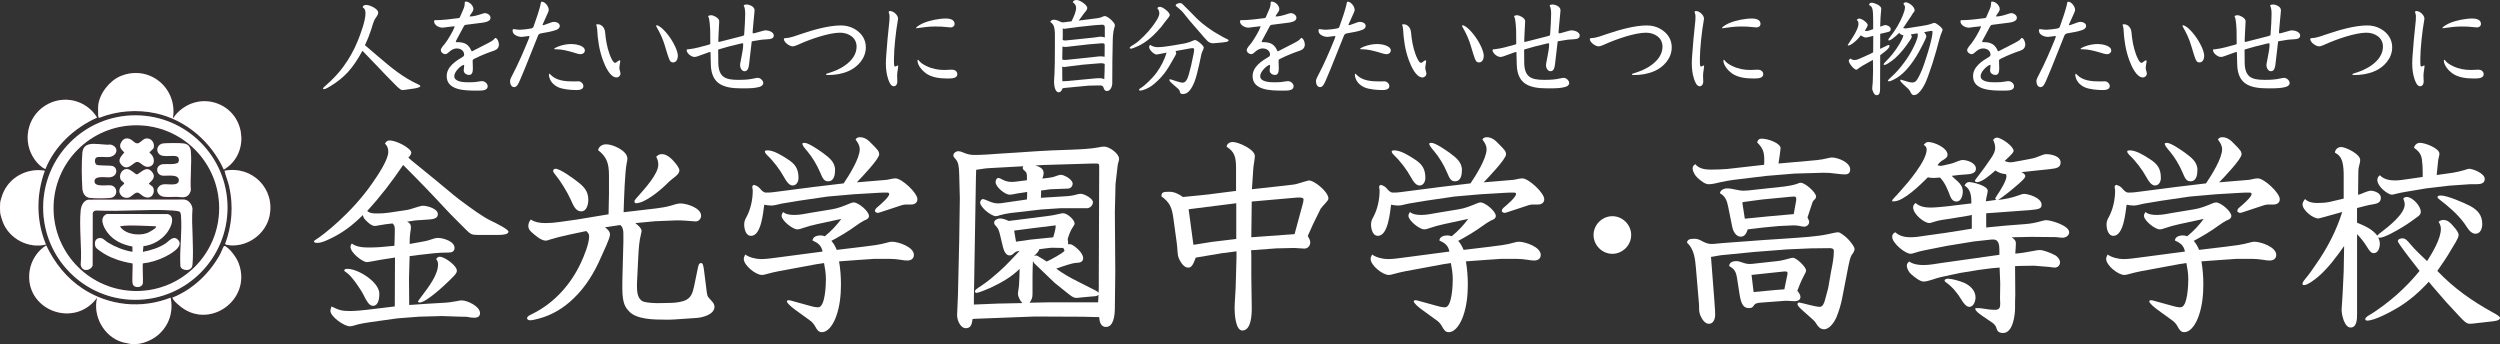 <?xml version="1.0" encoding="UTF-8"?>
<svg xmlns="http://www.w3.org/2000/svg" id="b" data-name="レイヤー 2" viewBox="0 0 1189.37 163.65">
  <rect x="0" y="0" width="1189.37" height="163.65" fill="#333333" stroke="none"/>
  <defs>
    <style>
      .d {
        fill: #a43362;
      }

      .e {
        fill: #fff;
      }
    </style>
  </defs>
  <g id="c" data-name="レイヤー 1">
    <g>
      <path class="e" d="M179.38,101.56c1.89,0,3.88-.1,5.77-.4l7.95-1.19c1.49-.2,2.98-.7,4.47-1.19,1.19-.4,2.88-.9,3.68-.9,1.99,0,7.06,1.39,7.06,3.98,0,2.19-2.19,2.49-5.87,2.68l-4.67.3-4.08.6c1.09.6,1.79,1.19,1.79,2.58,0,.6,0,1.19-.3,2.68-.2,1.19-.3,3.28-.3,5.37l6.56-1.19c1.19-.2,2.49-.5,3.78-.99,1.09-.4,2.19-.7,3.08-.7,2.58,0,7.95,1.59,7.95,4.77,0,1.79-1.49,2.19-2.88,2.19-2.19,0-4.67.1-6.66.3l-7.06.79-4.77.6-.3,10.54.1,12.72,8.65-.6,6.86-.4c2.49-.1,4.97-.4,6.86-.79,1.29-.3,1.99-.4,2.58-.4,2.78,0,8.75,2.88,8.75,6.06,0,1.59-1.19,2.19-2.68,2.19-1.09,0-1.79-.1-2.78-.3-.9-.2-2.49-.2-3.78-.2l-8.85-.3-10.94.3-10.24.79-12.82,1.79c-1.59.2-5.17.8-7.06,1.39-.89.3-1.89.6-2.88.6-2.58,0-9.15-4.57-9.15-7.36,0-.4,0-.5.5-2.09,3.38,1.69,4.87,2.19,8.55,2.19,2.88,0,5.67-.3,8.45-.6l13.12-1.59.1-23.26-6.96,1.09c-.99.2-5.77,1.09-6.46,1.09-1.89,0-7.75-4.37-7.75-7.26,0-.6.3-1.09.6-1.59,2.58,1.89,5.87,1.89,8.85,1.89,1.69,0,3.28-.1,4.87-.2l6.56-.6c.1-2.58.2-5.07.2-7.66,0-1.19-.1-2.19-1.09-2.98-2.39.2-4.67.6-6.96.99-.5.1-.99.2-1.49.2-1.29,0-2.68-1.09-3.98-2.39-.89-.9-1.49-1.59-1.69-2.78-4.87,4.87-9.84,8.65-15.91,11.43-1.69.79-3.78,1.79-5.67,1.79-.5,0-1.69,0-1.69-.7,0-.2.2-.4.99-.89,3.38-2.09,17-12.63,26.74-26.74,2.88-4.08,7.65-11.33,7.65-14.91,0-1.59-.4-2.88-1.59-3.98.5-.89,1.09-1.49,2.19-1.49,3.58,0,10.34,3.88,10.34,5.77,0,.89-.8,1.79-1.39,2.39,1.09.99,2.19,1.99,3.38,2.88,6.16,4.97,12.33,10.04,18.39,15.11,1.19.99,2.39,1.89,3.58,2.78,4.27,3.18,10.04,7.36,13.52,9.05,3.18,1.49,8.75,4.37,8.75,5.37,0,1.39-2.68,1.59-5.07,1.59h-9.44c-2.98,0-3.48-.3-5.77-2.58l-4.47-4.47c-1.39-1.39-3.08-3.08-4.37-4.47-7.16-7.75-13.62-14.42-20.98-21.77-5.47,8.05-10.54,14.71-17.1,21.87,1.29,1.19,2.98,1.19,4.67,1.19ZM165.36,127.9c4.97,0,15.11,6.26,15.11,11.83,0,1.99-.3,5.77-3.08,5.77-1.89,0-3.28-2.88-4.37-5.07-1.49-2.98-5.67-8.95-7.75-10.44-1.19-.79-1.49-1.09-1.49-1.29,0-.8.99-.8,1.59-.8ZM209.2,122.14c2.29,0,8.15,4.18,8.15,6.66,0,.99-.6,1.79-3.28,4.38-2.39,2.39-11.33,10.74-14.41,10.74-.3,0-.8-.1-.8-.5,0-.1.4-.7,1.59-2.29,3.68-4.87,7.95-10.44,7.95-15.41,0-.99-.3-1.69-.89-2.49.5-.7.89-1.09,1.69-1.09Z"></path>
      <path class="e" d="M261.89,113.88c-.8.3-1.59.6-2.29.6-2.19,0-5.07-2.58-6.66-3.98-.89-.8-1.59-1.69-1.59-2.88,0-1.29.4-2.29,1.19-3.18,2.09,1.39,4.57,1.69,7.16,1.69,2.09,0,4.27-.2,6.36-.5l8.45-1.19,15.01-2.49.2-9.64v-8.85c0-5.77-1.09-8.85-5.17-12.03.4-1.89,2.09-2.78,3.88-2.78,3.18,0,10.04,3.08,10.04,6.76,0,.7-.1,1.29-.3,2.09-.89,4.27-1.29,17-1.49,23.46l15.31-1.79c2.49-.3,4.97-.7,7.36-1.39,1.39-.4,2.88-.99,4.37-.99,2.98,0,9.84,2.09,9.84,5.87,0,1.39-1.19,2.68-2.58,2.68-.6,0-3.88-.3-5.37-.4-1.39-.1-2.88-.1-3.68-.1l-10.24.4-9.44.9c1.69,1.29,2.98,2.58,2.98,3.68,0,.3-.1.8-.2,1.19-.99,3.88-1.19,7.55-1.39,11.53l-.5,10.14c-.1,1.49-.1,2.78-.1,3.68,0,2.58.3,6.16,3.18,7.16,1.49.5,4.87.7,6.66.7l5.47-.1c1.89,0,4.57-.2,6.76-.89,3.58-1.09,4.37-3.68,5.07-6.86l1.89-9.15c.2-.99.5-2.09,1.49-2.09s1.19,1.99,1.49,4.37l.89,7.06c.2,1.99.4,3.28.6,3.98.2.7.79,1.29,1.89,2.49.8.9,1.49,1.69,1.49,2.88,0,3.58-5.27,5.17-8.75,5.37l-10.34.7c-1.29.1-2.58.1-3.88.1-6.36,0-13.82-.2-17.4-3.68-3.58-3.48-3.68-6.96-3.38-18.19l.4-14.91v-4.27c0-1.49-.3-3.08-1.49-3.98l-7.26,1.09c1.09.79,2.39,1.89,2.39,3.48,0,1.79-3.38,8.65-4.27,10.74-3.08,7.16-7.36,14.22-13.02,19.58-4.67,4.57-10.24,7.95-16.6,9.64-1.29.3-2.78.79-4.17.79-.6,0-1.39-.3-1.39-.99,0-.89,1.19-1.39,2.78-2.19,10.14-5.07,17.99-13.82,22.77-24.06,1.49-3.18,3.98-9.15,3.98-12.72,0-1.09-.6-1.79-1.39-2.49-4.67.99-12.72,2.58-17,3.98ZM264.28,80.28c2.19,0,8.45,4.57,10.34,6.06,3.08,2.39,5.27,4.47,5.27,8.75,0,1.99-.7,5.47-3.38,5.47s-3.78-2.88-4.97-5.57c-1.79-3.88-4.77-8.75-7.46-12.03-.5-.6-.9-1.19-.9-1.39,0-.3,0-.5.1-.8.2-.2.6-.5.99-.5ZM314.98,73.32c2.29,0,4.77,2.29,6.56,4.57,1.09,1.39,1.69,2.58,1.69,3.08,0,1.49-1.49,2.78-3.18,3.98-1.19.89-2.29,1.99-3.38,3.08-2.88,2.78-9.94,8.65-14.12,8.65-.7,0-.7-.7-.7-1.19.4-.7.9-1.19,1.59-1.99,3.18-3.58,9.74-10.74,9.74-15.11,0-1.39-.3-2.58-.99-3.78.8-.89,1.59-1.29,2.78-1.29Z"></path>
      <path class="e" d="M386.55,114.38c.2-1.89,2.29-2.39,3.88-2.39.7,0,1.29.2,1.99.4,2.98-2.39,5.57-5.17,7.85-8.25l-11.53,2.49c-2.29.5-4.57,1.09-6.86,1.89-.8.3-1.69.6-2.58.6-2.19,0-7.46-4.18-7.46-6.46,0-.7.4-1.29.7-1.79,1.49,1.19,3.58,1.39,5.47,1.39,2.49,0,5.27-.6,7.46-.99l10.24-1.69c3.18-.5,5.96-1.69,8.85-2.88.5-.2,1.09-.4,1.59-.4,2.19,0,7.26,4.17,7.26,6.46,0,1.29-1.39,1.79-2.39,2.19-1.29.7-2.49,1.49-3.58,2.29-3.78,2.78-7.85,5.17-11.93,7.36,1.19,1.29,1.89,2.68,2.58,4.28l12.43-1.49c3.98-.5,7.85-.89,11.63-1.99.7-.2,1.39-.4,2.19-.4,3.08,0,10.44,2.49,10.44,6.26,0,1.89-1.49,2.68-3.08,2.68-.99,0-1.89-.1-2.88-.3-1.89-.3-3.78-.5-5.77-.5h-6.96l-8.75.6-8.15.6c.6,3.58.89,7.26.89,10.93,0,4.97-.5,10.24-2.19,15.01-.99,2.88-3.38,7.75-6.96,7.75-1.59,0-2.39-1.39-3.08-2.68-.7-1.29-1.59-2.29-2.78-3.08l-6.86-4.97c-1.49-1.09-3.88-3.08-3.88-3.98,0-.4.7-.5.9-.5.3,0,.7.1,1.09.2l8.65,2.39c1.29.4,2.88.79,4.27.79,3.38,0,3.68-10.84,3.68-13.42s-.4-5.07-.89-7.65l-3.28.5-12.33,2.29c-3.98.7-7.95,1.39-11.83,2.49-.7.2-1.39.4-2.09.4-2.98,0-8.65-4.57-8.65-7.65,0-.7.4-1.49.7-2.09,1.79,1.39,5.17,2.19,7.46,2.19,2.49,0,5.07-.4,7.46-.7l21.87-2.88c-.6-2.98-2.19-4.08-4.77-5.27ZM361.5,89.63c1.09,1.39,2.09,1.99,2.78,1.99,1.19,0,2.48,0,3.68-.2l19.29-2.49,14.12-1.69c2.49-3.68,7.65-11.83,7.65-16.2,0-1.89-.9-3.18-1.99-4.67.5-.8,1.09-1.09,2.09-1.09,2.39,0,4.08,1.49,5.57,3.08,2.78,2.78,3.58,3.58,3.58,5.07,0,2.19-8.05,10.64-10.64,13.32l14.22-1.19c.7-.1,1.09-.2,1.49-.3.9-.2,1.79-.4,2.68-.4,2.98,0,10.44,6.86,10.44,9.94,0,1.69-1.39,2.49-2.88,2.49h-2.39c-.7,0-1.49.1-2.09.3l-9.34,3.08c-.9.3-1.69.6-2.19.6s-.9-.3-1.29-.6c-.1-.89.3-1.39.99-1.99,1.19-.99,5.77-4.87,5.77-6.36,0-.6-.5-.7-1.09-.7-1.29,0-2.68,0-3.98.1l-11.83.7-12.43,1.09-13.62,1.99-8.35,1.39c-1.59.3-3.18.9-4.77.9-1.19,0-2.29-.2-3.38-.4-.5,3.48-1.39,14.81-6.26,14.81-2.58,0-3.28-3.38-3.28-5.47,0-1.39.5-2.49,1.19-3.68,1.89-3.58,2.88-8.15,2.88-12.23,0-.3,0-.7-.1-.99-.1-.4-.1-.8-.1-1.09s.3-.6.79-.79c1.19.4,1.99.7,2.78,1.69ZM365.18,71.53c2.88,0,6.96,2.49,9.34,4.08,3.68,2.29,5.37,4.57,5.37,9.05,0,1.69-.9,3.58-2.78,3.58-1.69,0-2.98-1.89-4.18-4.08-1.89-3.48-5.07-7.65-8.05-10.44-.4-.4-.99-1.09-.99-1.59,0-.1,0-.3.1-.4.4-.1.79-.2,1.19-.2ZM382.77,67.96c1.89,0,6.86,3.48,8.55,4.67,2.88,2.19,5.96,4.27,5.96,8.25,0,2.09-.4,5.37-3.28,5.37-1.99,0-2.58-1.29-3.88-4.37-1.49-3.48-3.58-6.96-5.96-9.84-.6-.7-2.78-3.08-2.39-3.88.3-.1.7-.2.99-.2Z"></path>
      <path class="e" d="M530.39,100.17l.2,29.13-.2,17c0,3.88-.6,9.25-4.27,9.25-2.48,0-3.08-2.68-3.18-4.67l-8.15-.2-22.47-.1-28.63,1.09-.99.1c-.3,2.29-.7,4.37-3.18,4.37-2.68,0-4.27-3.98-4.18-6.36l.4-9.15.6-25.95.3-20.38-.3-11.43c-.1-3.78-.4-5.77-1.79-7.26-.7-.7-.99-1.29-.99-1.69,0-1.09,1.29-1.99,2.29-1.99.7,0,1.39.2,2.09.5,1.79.8,3.48,1.29,5.47,1.29,3.98,0,7.95-.3,11.83-.6,5.96-.4,11.83-.7,18.19-1.19,3.88-.3,10.14-.5,16.01-.7,5.27-.2,10.04-.5,13.02-1.09.9-.2,1.99-.4,2.88-.4,2.39,0,7.06,3.28,7.06,5.87,0,.4-.1.89-.3,1.49s-.3,1.09-.4,1.79l-.99,8.65-.3,12.62ZM522.74,135.16l.2-54.18v-1.89c0-.99-.2-1.29-1.19-1.29h-2.19l-23.46.7-3.48.2c1.79.6,3.88,1.39,3.88,3.58,0,.89-.3,1.79-.6,2.68,1.09-.1,2.49-.3,3.28-.4,1.49-.2,2.29-.4,3.48-.9.8-.3,1.59-.5,1.99-.5.8,0,1.79.4,2.88.99,1.39.8,2.78,2.09,2.78,3.18,0,1.29-.99,2.39-2.29,2.39l-7.95.3c-1.59.1-3.18.5-4.77.6,0,1.19,0,2.39-.1,3.48l11.33-.7c1.99-.1,3.78-.3,5.77-.9.8-.2,1.49-.3,1.89-.3,1.59,0,5.77,2.19,5.77,3.98,0,1.49-1.39,2.88-2.88,2.88h-12.72l-9.05.6-14.61,1.69c-1.79.2-3.48.6-5.17,1.09-.6.2-1.19.4-1.79.4-1.09,0-3.18-1.19-4.87-2.68-1.39-1.29-2.58-2.78-2.58-3.78,0-.7.6-1.69,1.39-1.69.3,0,1.59.5,2.68.99,1.99.89,3.68,1.29,5.87.99l12.33-1.79c.1-1.19.1-2.39.1-3.58l-4.57.7c-1.19.2-2.49.6-3.78.6-2.19,0-6.66-3.68-6.66-5.96,0-.79.4-1.99,1.39-1.99.4,0,1.09.4,1.89.8,1.79.99,3.78,1.29,6.06.99l5.57-.7v-1.39c0-1.79-.1-2.39-1.29-3.28-.5-.4-.7-.7-.7-1.19,0-.3.1-.6.2-.79l-16.2.89c-1.99.1-4.08.5-6.16.79l-.1,2.98-.99,58.35v2.78c7.65-.4,15.41-.6,23.06-.7-1.09-1.09-2.09-3.18-2.09-4.37,0-1.09.4-2.58.5-4.18.2-2.29.2-5.27.3-7.75-3.98,3.98-8.85,6.66-13.92,9.05-1.69.79-5.77,2.39-6.46,2.39-.5,0-.89-.2-.89-.7,0-.7.89-1.29,3.18-2.78,2.98-1.99,5.67-4.27,8.25-6.56,3.48-3.08,6.66-6.56,9.84-9.94-1.39.2-1.99.4-2.78,1.19-.5.5-1.19.99-1.99.99-1.89,0-2.78-2.49-3.18-4.08l-1.29-5.37c-.6-2.39-.8-3.38-2.49-5.07-.3-.3-.4-.8-.4-1.09,0-1.29,1.69-1.99,2.78-1.99,1.49,0,2.88.6,4.18,1.19l18.09-2.29c2.19-.3,3.68-.5,6.06-1.09.4-.1,1.29-.3,1.69-.3.89,0,2.29.7,3.38,1.69,1.19.99,2.09,2.29,2.09,3.28,0,.4-.4.99-.79,1.59-1.19,1.79-1.69,3.18-2.49,5.67.1.5.2,1.59.2,2.09,0,.2,0,.4-.1.5.3,0,.6-.1.9-.1,1.09,0,2.68,1.29,3.98,2.49,1.39,1.29,2.39,2.98,2.39,4.18,0,1.59-1.39,2.19-2.78,2.19-2.39,0-6.86,1.69-10.04,2.78,3.18,2.39,6.76,4.38,10.34,6.16l6.46,3.28c1.29.6,2.49,1.19,3.38,1.99l.1-4.08ZM482.48,109.71c.3,1.79.6,3.48.89,5.27l6.96-.99,10.74-1.09c.4-1.29,1.19-4.08,1.19-5.37,0-.2,0-.3-.2-.3-.3,0-.8.1-1.59.2l-8.85,1.09-9.15,1.19ZM521.05,140.92c-2.09.2-5.17.4-6.76.6-.7.1-1.59.2-2.19.2-1.49,0-2.39-.79-4.77-2.68l-5.57-4.47-9.84-9.44-.5-.99c-.1,2.39-.2,4.77-.2,7.16v8.35c0,2.09-.3,2.68-1.39,4.37l9.64-.2h22.96l.2-3.58c-.4.4-.9.6-1.59.7ZM493.02,121.54c.3,0,1.09.5,2.09,1.09,1.19.7,2.29,1.39,2.88,1.79,1.99-.89,7.46-3.88,8.45-5.07-.1-.5-.3-.89-.6-1.39-1.69,0-4.08-.1-5.57-.1-.89,0-4.08.5-5.87.7-.1.9-1.19,2.09-2.58,3.28.4-.2.79-.3,1.19-.3Z"></path>
      <path class="e" d="M575.52,92.41l12.53-1.59v-10.84c0-5.17-.7-7.85-4.47-10.14,0-1.49,1.59-2.29,2.88-2.29,2.78,0,10.54,3.58,10.54,6.66,0,.5-.1,1.49-.4,3.28-.1.7-.2,1.19-.3,2.09l-.7,10.44,15.41-1.69c4.47-.5,5.27-.6,6.46-.99.99-.3,4.87-1.49,5.27-1.49,1.69,0,5.17,2.39,7.26,4.77.99,1.09,1.99,2.58,1.99,3.78,0,.7-.6,1.29-1.19,1.99-.6.6-2.19,2.49-2.49,2.88l-3.58,7.26-2.58,5.77c.79,1.29,1.19,2.09,1.19,2.98,0,1.69-1.19,2.98-2.78,2.98-1.09,0-3.98-.3-4.87-.3l-8.55.2-11.93.89.1,2.39v10.04l.2,14.32c.1,4.08-.3,11.43-4.47,11.43-3.28,0-3.68-8.15-3.68-10.44,0-2.78.4-6.96.5-9.84l.4-14.61v-2.78l-6.96.9-12.43,2.09c-1.29,3.58-2.09,4.77-3.58,4.77-1.99,0-3.38-2.29-4.18-3.78-.7-1.39-.8-2.49-.9-3.88-.1-1.29-.2-2.98-.4-4.27l-1.59-11.63c-.7-5.07-1.69-7.46-5.67-10.34,0-1.99.89-2.19,3.68-2.19,2.39,0,4.27.89,6.56,2.49l12.72-1.29ZM567.67,115.87l.2.6,8.65-1.39,11.63-1.39v-17l-21.27,2.68-1.39.2,2.19,16.3ZM619.76,97.08c.2-.7.4-1.49.4-2.29,0-.5-.79-.8-1.49-.8h-1.69l-21.47,1.89-.2,17,20.58-1.49,3.88-14.32Z"></path>
      <path class="e" d="M684.77,114.38c.2-1.89,2.29-2.39,3.88-2.39.7,0,1.29.2,1.99.4,2.98-2.39,5.57-5.17,7.85-8.25l-11.53,2.49c-2.29.5-4.57,1.09-6.86,1.89-.8.3-1.69.6-2.58.6-2.19,0-7.46-4.18-7.46-6.46,0-.7.4-1.29.7-1.79,1.49,1.19,3.58,1.39,5.47,1.39,2.49,0,5.27-.6,7.46-.99l10.24-1.69c3.18-.5,5.96-1.69,8.85-2.88.5-.2,1.09-.4,1.59-.4,2.19,0,7.26,4.17,7.26,6.46,0,1.29-1.39,1.79-2.39,2.19-1.29.7-2.49,1.49-3.58,2.29-3.78,2.78-7.85,5.17-11.93,7.36,1.19,1.29,1.89,2.68,2.58,4.28l12.43-1.49c3.98-.5,7.85-.89,11.63-1.99.7-.2,1.39-.4,2.19-.4,3.08,0,10.44,2.49,10.44,6.26,0,1.89-1.49,2.68-3.08,2.68-.99,0-1.89-.1-2.88-.3-1.89-.3-3.78-.5-5.77-.5h-6.96l-8.75.6-8.15.6c.6,3.58.9,7.26.9,10.93,0,4.97-.5,10.24-2.19,15.01-.99,2.88-3.38,7.75-6.96,7.75-1.59,0-2.39-1.39-3.08-2.68-.7-1.29-1.59-2.29-2.78-3.08l-6.86-4.97c-1.49-1.09-3.88-3.08-3.88-3.98,0-.4.7-.5.89-.5.3,0,.7.1,1.09.2l8.65,2.39c1.29.4,2.88.79,4.27.79,3.38,0,3.68-10.84,3.68-13.42s-.4-5.07-.89-7.65l-3.28.5-12.33,2.29c-3.98.7-7.95,1.39-11.83,2.49-.7.2-1.39.4-2.09.4-2.98,0-8.65-4.57-8.65-7.65,0-.7.4-1.49.7-2.09,1.79,1.39,5.17,2.19,7.46,2.19,2.49,0,5.07-.4,7.46-.7l21.87-2.88c-.6-2.98-2.19-4.08-4.77-5.27ZM659.72,89.63c1.09,1.39,2.09,1.99,2.78,1.99,1.19,0,2.49,0,3.68-.2l19.29-2.49,14.12-1.69c2.49-3.68,7.65-11.83,7.65-16.2,0-1.89-.89-3.18-1.99-4.67.5-.8,1.09-1.09,2.09-1.09,2.39,0,4.08,1.49,5.57,3.08,2.78,2.78,3.58,3.58,3.58,5.07,0,2.19-8.05,10.64-10.64,13.32l14.22-1.19c.7-.1,1.09-.2,1.49-.3.89-.2,1.79-.4,2.68-.4,2.98,0,10.44,6.86,10.44,9.94,0,1.69-1.39,2.49-2.88,2.49h-2.39c-.7,0-1.49.1-2.09.3l-9.34,3.08c-.89.3-1.69.6-2.19.6s-.89-.3-1.29-.6c-.1-.89.3-1.39.99-1.99,1.19-.99,5.77-4.87,5.77-6.36,0-.6-.5-.7-1.09-.7-1.29,0-2.68,0-3.98.1l-11.83.7-12.43,1.09-13.62,1.99-8.35,1.39c-1.59.3-3.18.9-4.77.9-1.19,0-2.29-.2-3.38-.4-.5,3.48-1.39,14.81-6.26,14.81-2.58,0-3.28-3.38-3.28-5.47,0-1.39.5-2.49,1.19-3.68,1.89-3.58,2.88-8.15,2.88-12.23,0-.3,0-.7-.1-.99-.1-.4-.1-.8-.1-1.09s.3-.6.79-.79c1.19.4,1.99.7,2.78,1.69ZM663.4,71.53c2.88,0,6.96,2.49,9.34,4.08,3.68,2.29,5.37,4.57,5.37,9.05,0,1.69-.89,3.58-2.78,3.58-1.69,0-2.98-1.89-4.18-4.08-1.89-3.48-5.07-7.65-8.05-10.44-.4-.4-.99-1.09-.99-1.59,0-.1,0-.3.1-.4.4-.1.8-.2,1.19-.2ZM681,67.96c1.89,0,6.86,3.48,8.55,4.67,2.88,2.19,5.96,4.27,5.96,8.25,0,2.09-.4,5.37-3.28,5.37-1.99,0-2.58-1.29-3.88-4.37-1.49-3.48-3.58-6.96-5.96-9.84-.6-.7-2.78-3.08-2.39-3.88.3-.1.7-.2.99-.2Z"></path>
      <path class="e" d="M776.03,111.8c0,4.87-4.08,8.95-8.95,8.95s-8.95-4.08-8.95-8.95,4.08-8.95,8.95-8.95,8.95,4.08,8.95,8.95Z"></path>
      <path class="e" d="M871.26,128.5c.6-2.98,1.19-6.06,1.19-9.05,0-1.29-1.09-1.39-2.09-1.39l-8.95.1-11.33.5-15.31,1.19-16.2,1.59-4.57.8,1.59,20.58c.1,2.29.4,4.57.4,6.86,0,1.79-.7,4.37-2.98,4.37-1.79,0-3.18-1.99-3.88-3.58-.6-1.29-.79-2.39-.79-3.78,0-.89,0-1.79-.1-2.68l-1.39-16.3c-.4-4.57-.8-9.05-4.28-12.33.3-1.49,1.39-1.79,3.68-1.79,1.19,0,2.19.4,3.28.99,1.39.8,2.98,1.49,4.57,1.49.7,0,1.29,0,1.99-.1,4.57-.5,9.15-.7,13.72-1.09,5.87-.5,12.33-.89,18.39-1.29,10.24-.7,16.4-1.09,21.47-2.19,2.68-.6,3.98-.89,4.87-.89,1.09,0,4.08,2.49,5.17,3.78,1.59,1.89,2.58,3.28,2.58,4.18,0,1.19-.89,2.09-1.49,3.08-.6.99-1.09,3.48-1.39,4.87l-2.88,14.81c-.6,3.38-1.69,6.96-2.98,10.04-.99,2.09-3.18,5.37-5.77,5.37-1.99,0-2.98-1.49-3.98-3.08-.2-.3-.6-.89-1.19-1.39l-4.47-3.98c-1.99-1.79-2.98-2.68-2.98-3.58,0-.4.4-.7.79-.7.3,0,3.08.7,4.57,1.09,1.59.4,4.17.99,5.17.99,1.59,0,2.19-1.99,2.58-3.38l1.49-5.57,1.49-8.55ZM839.35,76.41c0-3.98-.5-5.77-3.38-8.65.3-1.19.89-1.79,2.09-1.79,3.18,0,9.05,2.19,9.05,4.57,0,.5-.79,6.16-.99,7.26l13.42-1.19c3.48-.3,6.66-.5,9.74-1.29.7-.2,1.89-.4,2.19-.4,2.88,0,8.75,2.29,8.75,5.67,0,1.59-.8,2.39-2.58,2.39-.99,0-2.88-.2-4.37-.4-1.89-.3-3.88-.4-5.77-.4l-13.82.4-13.22,1.09-13.22,1.59c-3.78.4-7.56,1.09-11.23,1.99-.99.2-1.99.4-2.98.4-1.79,0-3.48-1.29-5.57-3.18-1.09-1.09-2.19-2.88-2.19-4.47,0-.89.6-1.49,1.29-1.89,1.69,2.19,4.77,2.58,7.36,2.58s5.17-.1,7.75-.3l17.6-1.99c0-.7.1-1.29.1-1.99ZM821.56,89.63c1.29,0,1.89.1,4.87.7.89.2,1.89.4,2.88.4,1.59,0,3.28-.2,4.87-.4l14.71-1.59c1.99-.3,4.17-.6,6.06-1.29.5-.2,1.19-.5,1.79-.5,1.99,0,7.26,4.57,7.26,6.56,0,.8-.5,1.19-.99,1.69-.3.3-.5.4-.7.99l-2.39,7.26c.6,1.19.79,1.69.79,2.19,0,1.19-1.19,2.19-2.29,2.19-.7,0-1.29-.1-2.09-.3-1.39-.3-2.58-.3-3.48-.3l-6.46.3-7.46.7-7.46.89c-.5,1.59-1.29,3.48-3.28,3.48-2.39,0-3.68-2.68-4.08-4.67l-1.99-9.84c-.5-2.58-1.39-4.87-3.88-6.16.2-1.49,1.89-2.29,3.28-2.29ZM826.23,124.22c.6,0,1.39.2,2.19.5,2.49.89,3.48.99,5.37.79l11.73-1.29c1.89-.2,3.78-.7,5.57-1.19.7-.2,1.29-.4,1.89-.4,1.69,0,6.26,4.37,6.26,6.06,0,.6-.5,1.49-1.19,2.78-1.19,2.19-2.09,4.57-2.98,6.86.99,1.19,1.49,2.09,1.49,2.98,0,1.49-1.49,1.99-2.78,1.99-1.49,0-3.58-.3-4.47-.2l-10.64.8c-2.88.2-3.58.3-4.47,1.69-.5.8-1.29.99-2.09.99-2.68,0-3.78-1.79-4.57-6.86l-1.09-7.06c-.5-3.28-1.19-4.67-3.78-6.06,0-1.89,1.89-2.39,3.58-2.39ZM830.11,104.04l12.03-1.19,11.23-.99,1.19-6.66v-.6c0-.79-.3-1.09-.99-1.09-1.29,0-2.58.2-3.78.3l-11.33,1.09-9.05,1.19-.5.3,1.19,7.66ZM834.28,138.94l10.54-.99,4.08-.3,1.49-7.26c.3-1.49-.99-1.29-2.09-1.19l-15.01,1.59.99,8.15Z"></path>
      <path class="e" d="M949.9,95.1c-.2-.1-.7-.3-.7-.6,0-.1.5-.99.7-1.29,1.79-2.58,4.67-7.26,4.67-9.34,0-.4-.1-.7-.2-.99-2.49-.3-3.38-.7-5.07-1.79-2.58,2.29-6.36,5.57-8.75,5.57-.4,0-.99-.2-.99-.7,0-.2.89-1.39,1.69-2.39,2.29-2.98,3.78-5.07,5.67-7.85,1.09-1.59,2.29-3.38,2.29-5.47,0-1.29-.4-2.49-.99-3.68.5-.6.99-1.09,1.79-1.09,2.19,0,7.95,4.17,7.95,6.26,0,.79-.7,1.49-4.27,4.87.99.4,1.89.6,2.88.6.6,0,1.19-.1,1.69-.2l6.46-1.19c1.69-.3,3.28-.6,4.87-1.29,1.79-.79,3.08-1.19,3.88-1.19,2.39,0,6.86.89,6.86,3.98,0,2.29-1.79,2.78-4.67,3.08l-13.92,1.49c.7.4,1.79.99,1.79,1.89s-1.49,2.19-3.38,3.88c-2.39,2.09-7.06,5.96-9.54,7.46,3.38-.4,6.56-.99,9.74-2.19,1.49-.6,2.19-.7,2.58-.7,1.89,0,8.35,1.79,8.35,5.17,0,1.79-.99,2.19-5.87,2.58l-20.48,1.49v6.76l9.25-.9,9.05-.7c2.98-.2,5.37-.7,8.15-1.49.7-.2,1.49-.4,2.19-.4,1.99,0,10.84,2.49,10.84,5.77,0,1.59-1.69,2.58-3.08,2.58-.79,0-1.59-.1-2.39-.2-.6-.1-1.49-.1-1.99-.1l-10.54-.1-9.34.2c1.09.79,1.99,1.49,1.99,2.88,0,1.19-.2,3.28-.3,4.87,2.98-.2,5.07-.6,7.66-1.09,1.39-.2,2.78-.6,4.08-.6,1.59,0,4.97,1.29,7.06,2.39,1.39.7,2.49,2.19,2.49,3.48,0,1.39-1.09,2.48-2.49,2.48-.89,0-1.69-.2-2.49-.3l-7.36-.6-6.26.1-2.78.1.1,13.92c0,.99-.1,1.89-.1,2.88v3.08c0,3.38-.99,11.93-5.67,11.93-1.89,0-2.78-.7-3.18-2.29-.3-1.19-1.19-2.09-2.09-2.68l-4.67-3.18c-.99-.7-1.99-1.39-2.78-2.29-.4-.4-.6-.89-.5-1.39h1.39c.7,0,1.39.1,2.09.2,2.29.4,3.98.6,5.96.6,2.09,0,2.39-1.19,2.39-2.98,0-.8-.1-1.59-.1-2.39l.1-7.26-.3-7.46-3.58.3-6.16.79-9.15,1.49-9.25,1.99c-2.29.5-5.87,2.09-8.05,2.09-1.49,0-3.98-1.79-5.96-3.58-1.09-.99-1.99-2.58-1.99-4.08,0-.8.5-1.29,1.09-1.89,2.09,1.39,4.47,1.69,6.96,1.69,2.88,0,5.67-.6,8.45-.99l27.54-3.88v-1.89c0-3.18-.3-5.77-3.78-5.37l-8.25.89-12.82,2.09-8.55,1.69c-2.19.4-4.47.89-6.66,1.59-1.59.5-1.79.5-2.19.5-2.58,0-8.75-5.07-8.75-8.05,0-1.09.5-1.69,1.49-2.19,1.79,1.79,4.57,2.39,7.06,2.39,2.29,0,4.57-.3,6.86-.7l9.94-1.39,12.53-1.99v-6.56l-1.19.3-8.95,1.49c-2.68.4-5.47.7-7.75,1.49-1.39.5-2.09.6-2.39.6-2.19,0-7.65-4.08-7.65-7.56,0-.89.6-1.49,1.19-1.99,1.89,1.79,4.67,2.19,7.26,2.19,1.99,0,5.77-.4,7.75-.6l11.53-1.39c0-3.18-.2-6.76-3.28-8.45.4-.89,1.09-1.69,2.19-1.69,1.89,0,8.85,1.79,8.85,4.08,0,.4-.1.99-.3,1.89-.3.99-.4,2.09-.6,3.18l5.17-.7ZM917.39,67.56c2.78,0,9.15,2.78,9.15,6.06,0,1.19-1.09,1.89-2.09,2.49-1.09.6-1.89,1.29-2.68,2.49.6.2,1.09.3,1.39.3.7,0,2.29-.4,3.58-.7,1.99-.4,3.08-.8,4.67-1.49.7-.3,1.89-.6,2.19-.6,2.29,0,6.46,1.39,6.46,4.17,0,2.29-2.78,2.58-4.38,2.68-2.48.1-4.77.4-7.16.7.89.9,1.79,1.69,2.78,2.58,1.49,1.39,2.49,2.68,2.49,4.87,0,1.79-.7,4.77-2.98,4.77-1.59,0-2.49-1.19-2.98-2.48-1.19-3.18-2.48-6.46-4.87-8.95-1.09.1-2.19.2-3.28.2-.89,0-1.69-.1-2.49-.3-3.78,3.78-11.63,11.43-16.1,11.43h-.89v-.3c0-.3.4-.79.7-1.09,1.19-1.19,2.09-2.29,3.28-3.58,3.68-4.08,12.43-14.32,12.43-19.68,0-.99-.5-1.69-1.39-2.19.6-.79,1.19-1.39,2.19-1.39ZM934.29,134.46c2.88,1.29,5.57,3.68,5.57,7.06,0,1.69-.89,4.47-2.98,4.47-1.39,0-2.78-1.79-3.58-3.18-1.99-3.28-4.37-6.26-7.46-8.45-.3-.2-.7-.5-.7-.89,0-.7,1.09-.89,1.59-.89,1.79,0,5.27.99,7.55,1.89Z"></path>
      <path class="e" d="M1034.69,114.38c.2-1.89,2.29-2.39,3.88-2.39.7,0,1.29.2,1.99.4,2.98-2.39,5.57-5.17,7.85-8.25l-11.53,2.49c-2.29.5-4.57,1.09-6.86,1.89-.8.3-1.69.6-2.58.6-2.19,0-7.46-4.18-7.46-6.46,0-.7.4-1.29.7-1.79,1.49,1.19,3.58,1.39,5.47,1.39,2.49,0,5.27-.6,7.46-.99l10.24-1.69c3.18-.5,5.96-1.69,8.85-2.88.5-.2,1.09-.4,1.59-.4,2.19,0,7.26,4.17,7.26,6.46,0,1.29-1.39,1.79-2.39,2.19-1.29.7-2.49,1.49-3.58,2.29-3.78,2.78-7.85,5.17-11.93,7.36,1.19,1.29,1.89,2.68,2.58,4.28l12.43-1.49c3.98-.5,7.85-.89,11.63-1.99.7-.2,1.39-.4,2.19-.4,3.08,0,10.44,2.49,10.44,6.26,0,1.89-1.49,2.68-3.08,2.68-.99,0-1.89-.1-2.88-.3-1.89-.3-3.78-.5-5.77-.5h-6.96l-8.75.6-8.15.6c.6,3.58.9,7.26.9,10.93,0,4.97-.5,10.24-2.19,15.01-.99,2.88-3.38,7.75-6.96,7.75-1.59,0-2.39-1.39-3.08-2.68-.7-1.29-1.59-2.29-2.78-3.08l-6.86-4.97c-1.49-1.09-3.88-3.08-3.88-3.98,0-.4.7-.5.89-.5.3,0,.7.1,1.09.2l8.65,2.39c1.29.4,2.88.79,4.28.79,3.38,0,3.68-10.84,3.68-13.42s-.4-5.07-.89-7.65l-3.28.5-12.33,2.29c-3.98.7-7.95,1.39-11.83,2.49-.7.2-1.39.4-2.09.4-2.98,0-8.65-4.57-8.65-7.65,0-.7.4-1.49.7-2.09,1.79,1.39,5.17,2.19,7.46,2.19,2.49,0,5.07-.4,7.46-.7l21.87-2.88c-.6-2.98-2.19-4.08-4.77-5.27ZM1009.64,89.63c1.09,1.39,2.09,1.99,2.78,1.99,1.19,0,2.49,0,3.68-.2l19.29-2.49,14.12-1.69c2.49-3.68,7.65-11.83,7.65-16.2,0-1.89-.89-3.18-1.99-4.67.5-.8,1.09-1.09,2.09-1.09,2.39,0,4.08,1.49,5.57,3.08,2.78,2.78,3.58,3.58,3.58,5.07,0,2.19-8.05,10.64-10.64,13.32l14.22-1.19c.7-.1,1.09-.2,1.49-.3.89-.2,1.79-.4,2.68-.4,2.98,0,10.44,6.86,10.44,9.94,0,1.69-1.39,2.49-2.88,2.49h-2.39c-.7,0-1.49.1-2.09.3l-9.34,3.08c-.89.3-1.69.6-2.19.6s-.89-.3-1.29-.6c-.1-.89.3-1.39.99-1.99,1.19-.99,5.77-4.87,5.77-6.36,0-.6-.5-.7-1.09-.7-1.29,0-2.68,0-3.98.1l-11.83.7-12.43,1.09-13.62,1.99-8.35,1.39c-1.59.3-3.18.9-4.77.9-1.19,0-2.29-.2-3.38-.4-.5,3.48-1.39,14.81-6.26,14.81-2.58,0-3.28-3.38-3.28-5.47,0-1.39.5-2.49,1.19-3.68,1.89-3.58,2.88-8.15,2.88-12.23,0-.3,0-.7-.1-.99-.1-.4-.1-.8-.1-1.09s.3-.6.79-.79c1.19.4,1.99.7,2.78,1.69ZM1013.32,71.53c2.88,0,6.96,2.49,9.34,4.08,3.68,2.29,5.37,4.57,5.37,9.05,0,1.69-.89,3.58-2.78,3.58-1.69,0-2.98-1.89-4.18-4.08-1.89-3.48-5.07-7.65-8.05-10.44-.4-.4-.99-1.09-.99-1.59,0-.1,0-.3.1-.4.4-.1.8-.2,1.19-.2ZM1030.91,67.96c1.89,0,6.86,3.48,8.55,4.67,2.88,2.19,5.96,4.27,5.96,8.25,0,2.09-.4,5.37-3.28,5.37-1.99,0-2.58-1.29-3.88-4.37-1.49-3.48-3.58-6.96-5.96-9.84-.6-.7-2.78-3.08-2.39-3.88.3-.1.7-.2.99-.2Z"></path>
      <path class="e" d="M1132.81,110.5c3.38-2.58,11.23-8.65,11.23-13.22,0-.99-.3-1.89-.7-2.88.5-.4.99-.7,1.59-.7,2.88,0,6.76,4.37,6.76,7.06,0,.99-.6,1.69-1.29,2.19-2.49,1.79-4.97,3.68-7.56,5.17-3.08,1.89-8.55,4.97-10.64,4.97-.2,0-.5,0-.79-.1.5.99.79,1.99.79,2.98,0,1.69-.7,4.47-2.88,4.47-1.29,0-1.99-.99-3.48-3.38-1.29-2.09-2.78-3.88-4.47-5.67v38.17c0,2.29-.1,6.26-3.08,6.26s-4.28-6.16-4.28-8.45c0-.2.4-6.36.5-7.85l.5-10.54.2-11.93c-3.68,5.17-7.36,10.24-12.13,14.42-1.39,1.19-5.17,4.17-6.86,4.17-.5,0-.8-.1-.8-.6,0-.4.1-.99,1.49-2.58,1.79-2.09,3.28-4.37,4.87-6.66,5.37-7.66,9.74-16.01,12.53-24.95l-7.85,2.19c-1.19.3-3.08.89-3.58.89-2.58,0-7.46-3.98-7.46-6.66,0-.99.6-1.79,1.19-2.58,1.49,1.49,3.58,1.89,5.67,1.89s4.08-.1,5.96-.5l4.67-1.09,2.09-.5v-10.93c0-2.29-.1-4.57-.7-6.76-.6-1.99-1.69-3.28-3.48-4.17.1-1.49,1.39-2.68,2.98-2.68,1.99,0,9.05,3.28,9.05,6.16,0,.89-.3,1.99-.6,3.18-.3,1.09-.3,2.39-.3,3.58l-.1,9.84c1.09-.3,2.29-.79,3.18-1.19.89-.4,2.39-.79,2.68-.79,1.89,0,4.97,1.09,4.97,3.38,0,1.99-1.39,2.68-3.08,2.98-2.78.4-5.57,1.19-8.25,1.89v6.96c3.58,1.49,7.16,2.98,9.64,6.16.5-.6,1.09-1.09,1.79-1.59ZM1146.33,122.73c-3.88-5.07-5.57-7.56-5.57-7.95,0-1.09,1.39-1.39,2.19-1.39,1.39,0,2.29.99,3.78,2.78,2.49,2.98,5.27,5.47,7.95,8.05,2.49-3.88,6.56-10.64,6.56-15.31,0-1.29-.4-2.29-1.09-3.38.7-.6,1.39-.89,2.29-.89,1.99,0,3.28,1.29,4.47,2.68,2.19,2.39,2.78,3.58,2.78,4.47,0,1.59-2.49,5.17-3.58,7.06-1.99,3.48-4.27,6.76-6.56,10.04,7.95,8.25,16.2,14.12,26.44,19.78,2.09,1.09,3.38,1.99,3.38,2.58,0,1.19-2.19,1.49-4.08,1.69l-7.85.89c-.8.1-1.69.2-2.58.2-1.39,0-2.78-1.39-4.47-3.18l-6.46-6.96-6.56-7.56-1.89-2.29c-4.37,4.77-9.34,9.15-14.91,12.43-3.48,2.09-10.94,6.06-14.41,6.06-.5,0-.9-.3-.9-.79,0-.4.7-1.09,1.19-1.39,4.37-2.49,10.14-6.86,13.92-10.24,3.88-3.48,7.46-7.16,10.74-11.23l-4.77-6.16ZM1167,82.17c1.89-.3,3.38-.7,5.17-1.19,1.29-.4,2.19-.7,2.49-.7,1.59,0,7.46,2.09,7.46,4.87,0,2.29-2.29,2.49-4.17,2.49h-2.88l-10.04.7-10.84,1.29-10.04,1.69c-1.29.2-2.58.5-3.88.79-1.89.5-1.99.5-2.39.5-1.69,0-6.86-3.68-6.86-7.06,0-.99.5-1.59,1.19-2.19,1.89,1.99,4.67,2.49,7.36,2.49,1.39,0,2.78-.2,4.18-.4l6.96-.99,1.89-.3v-2.39c0-1.99-.1-4.08-.4-6.06-.4-2.68-1.79-3.98-3.78-5.47.5-1.39,1.39-2.29,2.98-2.29,2.29,0,9.15,2.58,9.15,5.17,0,.3-.1,1.09-.3,1.79-.1.3-.2.7-.3,1.39l-.7,6.96,7.75-1.09ZM1161.24,93.01c3.08,0,11.03,3.48,13.92,4.97,3.68,1.99,5.77,4.47,5.77,8.65,0,1.89-.8,4.57-3.18,4.57-2.58,0-4.08-3.18-5.37-4.97-3.28-4.47-7.65-8.15-11.93-11.43-.4-.3-.79-.6-.79-.99,0-.8.99-.8,1.59-.8Z"></path>
    </g>
    <g>
      <path class="e" d="M174.28,2.35c1.6,0,5.65,1.8,5.65,3.65,0,.75-.45,1.5-1.25,2.6-1,1.4-1.55,3.85-2.1,5.5-.8,2.5-1.8,5-2.95,7.4,2.1,1.8,4.15,3.6,6.25,5.35,3,2.55,6.05,5.15,9.2,7.45,2.95,2.15,6.15,4.1,9.45,5.65.95.45,1.45.7,1.45,1,0,.55-1.75,1-2.9,1.15l-3.5.5c-.75.1-1.5.25-2.2.25-1.1,0-3.35-2.6-4.2-3.4-2.5-2.45-4.9-5.05-7.35-7.6-2.5-2.55-4.95-5.1-7.4-7.7-2.1,3.8-4.15,7.15-7.1,10.35-2.3,2.45-4.95,4.55-7.85,6.3-1.15.75-2.65,1.6-3.3,1.6-.2,0-.55-.1-.55-.4,0-.1.55-.6,1.15-1.15,3.3-2.9,5.95-5.6,8.4-8.9,2.85-3.85,5.2-8,7-12.45,1.35-3.3,3.7-9.65,3.7-13.1,0-1.3-.2-2.25-1.35-2.95.2-.9.85-1.1,1.75-1.1Z"></path>
      <path class="e" d="M218.27,8.6l.45-.25,1.7-3.9c.55-1.15.7-2.3.7-3.5.15-.1.3-.2.5-.2,1.65,0,3.6,1.9,3.6,3.55,0,.95-1,2.1-1.55,2.9-.15.2-.15.4-.2.65,1.7,0,3.6-.5,6.4-1.45.3-.1.55-.15.8-.15,1.25,0,2.7.95,2.7,2.25,0,1.8-2.95,2.2-4.25,2.35l-7.1.9c-.55.05-1,.1-1.3.65l-3.65,6.8-.25.7.15.15h.6c3.6,0,5.45,1.15,6.75,4.25l.3.1,7.7-3.95c1.05-.55,2.45-1.3,2.95-2.05.1-.15.2-.35.35-.35,1.1,0,1.75,2.2,1.75,3.05,0,1.6-.9,2.5-2.35,3-3,1-5.95,2.2-8.75,3.55-.95.45-1.4.65-1.4,1.2v.15c0,.75.1,2.25.1,3.4,0,1.5-.15,3.25-1.8,3.25-1.25,0-2.55-.85-2.55-2.15,0-.4.05-.75.1-1.1.05-.35.1-.7.1-1v-.55c-1.25-.05-4.7,3.15-4.7,5.35,0,2.85,4.65,2.95,6.95,2.95s3.1-.1,4.65-.35c.55-.1,1.05-.2,1.6-.2,1.3,0,2.7,1.1,2.7,2.45,0,1.9-2.4,2.05-4.1,2.05h-1.65c-5.1,0-13.75-.15-13.75-6.85,0-4.5,4.25-7.2,7.7-9.25.35-.2.6-.6.6-.95,0-2-1.7-3-3.5-3-1.65,0-2.8.85-4,1.95-.4.35-.85.75-1.45.75-1.05,0-2.15-.85-2.15-1.95,0-.85,1.35-2.3,2-3.1,1.3-1.6,3.95-6.1,4.6-8l-.2-.2-3.55.4c-.5.05-1.35.25-2.05.25-1.65,0-4-1.15-4-3,0-.25.1-.4.25-.55,3.85,0,7.7-.5,11.5-1Z"></path>
      <path class="e" d="M251.46,17.15c-.3,0-1.35.15-2,.25-.4.05-.95.15-1.3.15-1.65,0-4.3-.95-4.3-2.95,0-.25.05-.75.35-.75.1,0,.65.05.95.1.55.1,1.55.2,2.25.2,1,0,3.8-.3,5.4-.65.45-.1.85-.35,1-.8l1.95-5.65c.35-1,1.4-4.5,1.5-5.45.05-.4.2-.8.5-.8,1.6,0,3.3,2.35,3.3,3.85,0,.6-.25,1.1-.5,1.65l-2.4,5.35v.2l.2.15.45-.1,3.5-1.25c.4-.15.8-.25,1.25-.25,1.15,0,2.75.6,2.75,1.95,0,.95-.8,1.5-1.6,1.85-1.95.75-4.85,1.25-6.95,1.6-.8.15-1.4.25-1.75,1.05l-6.25,15.6-2.25,5.35c-.75,1.75-1.5,3.65-2.9,3.65s-1.95-1.6-1.95-2.75c0-.6.15-1.2,1-2.8,2.9-5.5,5.35-11.2,7.7-16.95.25-.6.45-1.15.55-1.8h-.45ZM261.85,35.44c2.7,2.95,7,3.3,11,3.3.8,0,1.65-.05,2.45-.05,1.1,0,2.25,1.15,2.25,2.25,0,1.7-2,1.9-3.3,1.9-2.55,0-6.3-.3-8.6-1.3-1.75-.75-3.3-2.15-4.05-4-.25-.55-.45-1.35-.45-1.75,0-.05.05-.4.1-.75.25.05.45.25.6.4ZM265.55,22.14c1.95-.75,4.15-1.2,6.25-1.2,1.8,0,6.45.65,6.45,3.1,0,1-1,1.75-1.95,1.75-1.25,0-2.7-.65-3.9-.95-2.5-.7-5.15-1.4-7.7-1.4h-.4c-.15,0-.65,0-.65-.2,0-.3,1.6-1,1.9-1.1Z"></path>
      <path class="e" d="M283.7,11.6c.3,0,.55-.05.8-.05.95,0,1.8.55,2.4,1.25.65.8.9,1.7,1,2.7.3,3.45.9,7,2.1,10.25.3.9,1.6,4.15,2.6,4.15.2,0,.35-.05.55-.2.4-.3,1.3-1,1.6-1,.25,0,.35.2.35.4,0,.1-.05.4-.15.95-.1.6-.3,2-.3,2.45,0,.2.1.5.15.75.1.45.4,1.35.4,1.7,0,1.05-.85,1.9-1.9,1.9-3.1-.05-5.4-5.4-6.35-7.95-1.85-4.8-2.6-10-2.85-15.1-.05-.65-.2-1.25-.4-1.85v-.35ZM318.09,16.95c2.45,3.3,4.4,7.35,4.4,9.65,0,1.35-.65,3.1-2.25,3.1-.55,0-1.05-.2-1.4-.65-.7-.9-2-5.55-2.5-7.2-.9-3.1-2.2-5.95-3.85-8.8-.2-.35-.35-.6-.35-.8,0-.1.15-.2.35-.25,1.7.45,3.75,2.5,5.6,4.95Z"></path>
      <path class="e" d="M327.58,23.44c1.7-.2,3.35-.5,5.05-.95l4.8-1.3.45-.2.05-.2-.05-5.7c0-1.3-.25-5.75-.75-6.8-.1-.2-.2-.35-.2-.55,0-.35,1.1-.5,1.35-.5,1.1,0,2.95,1,3.55,1.85.25.35.35.75.35,1.1,0,.25-.05.55-.05.75l-.3,6c-.05.85-.1,1.65-.1,2.45,0,.3.05.45.25.6l10.8-2.75,1.05-.35.2-.3.35-5.4.15-4.6c0-1.15-.1-2.95-.7-3.9.15-.45.8-.55,1.25-.55,1.45,0,3.9.95,3.9,2.7,0,.1,0,.4-.05.85l-.4,4.2-.45,5.05v.9c.35.05.7,0,1.05-.1l3.75-1.05c.95-.25,1.05-.25,1.35-.25,1.35,0,3.9.75,3.9,2.45,0,1.4-1.3,1.65-2.35,1.75l-3.4.25-4.6.75-.15.15-1.25,10.75c-.15,1.3-.45,3.35-2.15,3.35-1.4,0-2.15-1.7-2.15-2.9,0-.3.05-.6.1-.85l.7-3.7c.3-1.45.7-3.75.7-5.2,0-.25-.05-.45-.1-.65l-.7.05-5.95,1.45-4.9,1.4-.25.2.05,5.75c0,3.6.8,5.75,2.4,7,1.55,1.2,3.9,1.55,7.1,1.55,2.9,0,5.05-.1,7.9-.75.45-.1.95-.2,1.4-.2,1.2,0,2.6,1.25,2.6,2.5,0,1-1,1.55-1.8,1.8-2.2.6-3.95.7-8.5.7s-8.5-.55-11.1-2.6c-2.15-1.7-3.45-4.45-3.55-8.8l-.15-5.75-.2-.15-.4.05-5.55,2c-.55.2-1,.3-1.55.3-1.4,0-3.65-1.75-3.65-3.2,0-.15.05-.3.15-.4l.75-.05Z"></path>
      <path class="e" d="M372.92,18.55c0-.35.65-.45,1-.45,2,0,5.15-1.25,7.1-1.9,5.55-1.9,13.15-4.1,19-4.1,2.3,0,4.5.5,6.5,1.65,3.3,1.9,5.4,4.9,5.4,8.75,0,5.2-3.85,9.5-8.45,11.4-3,1.3-6.35,1.8-9.6,1.8-.2,0-.9,0-.9-.3,0-.25.35-.35.5-.4,3.25-1,6.4-2.2,9.1-4.3,2.7-2.05,4.95-4.9,4.95-8.5,0-4.4-3.9-6.65-7.9-6.65-5.35,0-14.55,3.25-19.45,5.5-.9.45-2.4,1-3,1-1.65,0-4.25-1.95-4.25-3.5Z"></path>
      <path class="e" d="M427.3,31.14c0,.3-.05,1.15-.15,1.75-.2,1-.35,2.35-.35,3.05,0,.95.1,1.95.1,2.95s-.55,2.15-1.7,2.15c-1.5,0-2.3-2.35-2.7-3.55-.8-2.4-1.05-4.95-1.05-7.45,0-1.3.1-2.65.2-4,.35-4.95.8-9.95,1.35-14.85.15-1.2.2-2.05.2-3.1,0-.45,0-.9-.1-1.3-.1-.35-.3-.75-.3-1.1,0-.3.3-.45.6-.45,1.7,0,3.85,1.95,3.85,3.65,0,.35-.1.7-.15,1.05-.85,4.55-1.8,13.35-1.8,17.95v.7c0,2.55.05,3.05.6,3.05.25,0,.9-.35,1.2-.5h.2ZM439.25,11c3-1.3,7.55-2.2,10.85-2.2,1.6,0,4.05.45,4.05,2.55,0,1.05-.85,1.7-1.85,1.7-.4,0-.8-.05-1.2-.1-2.05-.25-4.1-.35-6.15-.35-3.5,0-5.7.45-9.05.85l-.1-.1c.25-.8,2.65-2,3.45-2.35ZM450.6,37.34c-3.45,0-7.3-.45-10.15-2.5-1.75-1.3-3.95-3.75-3.95-6.05,0-.15.05-.35.25-.35.15,0,.5.45.6.6.7.95,2.3,1.85,3.45,2.4,2.65,1.3,5.55,1.85,8.5,1.85,1.2,0,2.45-.15,3.65-.15s2.5.75,2.5,2.15c0,1.95-2.6,2.05-4.25,2.05h-.6Z"></path>
    </g>
    <g>
      <path class="e" d="M511.96,3.75c0-1.25-.65-2.05-1.6-2.7.25-.8,1.1-1.05,1.85-1.05,1.45,0,5.05,2.25,5.05,3.8,0,.5-.3,1.15-1.05,1.95-.3.3-.55.65-.8,1-.7,1.05-1.45,2.05-2.25,3.05l7.8-1c1.1-.1,2.15-.25,3.25-.7.45-.2.95-.45,1.45-.45,1.3,0,4.75,3.05,4.75,4.35,0,.3-.05.55-.15.85-.85,2.5-.85,5.25-.9,7.85l-.15,8.4-.05,10.5c0,1.4-.8,3.7-2.5,3.7-.8,0-1.3-.5-1.5-1.2-.35-1.3-.8-1.5-2.65-1.45l-4.7.1-11.45,1.1-.85.15c-.35.85-.75,1.9-1.85,1.9-1.85,0-2.2-3.6-2.2-4.95,0-1.25.15-2.5.2-3.7l.15-5.3.05-6.95v-4.5c.05-1.65.05-3.4-.25-5.05-.2-1.3-.8-2.3-1.95-3,.3-.85,1-1.05,1.8-1.05,1,0,1.8.35,3.05.95.4.2.85.35,1.3.3l3.95-.5c1.15-2.25,2.2-4.65,2.2-6.4ZM507.36,28.49l15.5-1.65c.9-.1,1.75.05,2.65.15l.05-5.3c.05-1.1-.45-1.1-1.4-1.1-.1,0-.2,0-.6.05l-5.55.45-8.8,1c-.9.1-1.75.25-2.45.25-.45,0-.85-.1-1.3-.2l-.1,6.15c.6.3,1.4.25,2,.2ZM505.41,38.64l1.85-.05,12.8-1.2c1.05-.1,2.15-.2,3.2-.2.75,0,1.4.15,2.1.5l.15-3.95.05-3.3c-.7-.35-1.5-.4-2.25-.35l-8.35.7-7.2.9c-.45.05-.9.2-1.35.2-.35,0-.7-.1-1.05-.2v4.05l.05,2.9ZM525.61,12.85c0-.75-.5-1.1-1.2-1.1-.55,0-1.1.05-1.6.1l-2.25.15-7.9.85-4.75.65c-.5.05-1.05.2-1.55.2-.25,0-.5-.1-.75-.2v3.9c0,.55,0,1.05-.05,1.6.35.2.7.25,1.1.25h.3l5-.5,8.5-.9c.5-.05,1.2-.15,1.5-.2.55-.1,1.15-.2,1.7-.2.5,0,.8.05,1.95.35v-4.95Z"></path>
      <path class="e" d="M551.85,3.25c.6,0,1.6.5,2.5,1.2,1.15.85,2.15,1.9,2.15,2.7,0,.25-.05.45-.6,1.2-.55.7-1.1,1.35-1.6,2-.6.75-1.15,1.6-1.8,2.4-1.05,1.25-3.3,3.7-5,5.15-1.8,1.55-3.7,2.9-5.8,3.9-1.85.9-3.2,1.35-3.65,1.35-.2,0-.6-.1-.6-.35,0-.3.45-.75,2.25-1.8,2.3-1.35,6.6-5.75,8.5-8.35,1.5-2.05,3.35-4.6,3.35-6.3,0-.9-.35-1.8-.95-2.45.3-.5.65-.65,1.25-.65ZM551.7,25.69c-.75.15-1.2.25-1.4.25-.8,0-1.85-.75-2.6-1.6-.6-.65-1-1.4-1-2,0-.4.2-.7.45-1,1.2.75,2.25,1.1,3.6,1.1,1.5,0,2.95-.15,4.5-.4l3.25-.5,5.45-.95c.45-.1,2.35-.65,3.4-1.15.4-.2.9-.4,1.15-.4.5,0,1.4.55,2.25,1.25,1,.8,1.95,1.85,1.95,2.35,0,.25-.3,1-.5,1.45-.2.45-.5,1-.6,1.5l-1.1,5.15-.9,3.75c-.75,3.2-1.75,6.15-3.5,8.4-.95,1.25-2.05,1.85-3.4,1.85-1.05,0-1.25-.45-1.45-1.35-.1-.5-.4-.85-.75-1.15l-2.3-2c-.35-.3-.85-.75-1.3-1.2s-.55-.7-.55-.95c0-.2.1-.4.3-.4.25,0,2,.6,2.55.8.85.3,2.85.85,3.4.85,1.5,0,2.4-1.7,3.05-4.2l1-3.85,1.2-5.7c.2-.85.25-1.7.25-2,0-.45-.25-.7-.7-.7-.05,0-.65.05-.95.1l-5.85,1.05-1.3.25c0,.1.1.4.15.55s.15.45.15.6c0,.1-.15.45-.3.7-.3.55-.75,1.3-1.1,1.95-1.25,2.3-2.7,4.75-4.3,6.85-1.75,2.25-3.75,4.2-6,5.9-1.35,1-4.1,2.25-5.45,2.25-.15,0-.6-.1-.6-.35s.55-.65.85-.85c1.4-.9,2.55-1.95,3.75-3.1,1.25-1.2,2.8-2.85,3.9-4.4,1.9-2.6,3.7-6.05,4.65-9.35-.5.1-2.1.4-3.3.65ZM569.59,9c1.05,1.05,3.3,2.95,4.55,3.8l3.2,2.2,2.8,1.65c.8.5,2.35,1.35,3.15,1.7.95.4,1.2.55,1.2.9,0,.3-.35.55-1.15.7-1,.2-2.3.3-2.8.35l-2.85.25c-.95.1-1.6-.05-2.25-.35-.7-.35-1.35-1-2.35-2.15l-3.45-4-3.7-4.25-3.05-3.8c-.65-.8-1.85-1.8-2.6-2.45-.5-.4-.95-.7-.95-1,0-.7,1.4-1.1,2.1-1.1.5,0,.9.25,1.25.6l3.65,3.65,3.25,3.3Z"></path>
      <path class="e" d="M601.68,8.6l.45-.25,1.7-3.9c.55-1.15.7-2.3.7-3.5.15-.1.3-.2.5-.2,1.65,0,3.6,1.9,3.6,3.55,0,.95-1,2.1-1.55,2.9-.15.2-.15.4-.2.65,1.7,0,3.6-.5,6.4-1.45.3-.1.55-.15.8-.15,1.25,0,2.7.95,2.7,2.25,0,1.8-2.95,2.2-4.25,2.35l-7.1.9c-.55.05-1,.1-1.3.65l-3.65,6.8-.25.7.15.15h.6c3.6,0,5.45,1.15,6.75,4.25l.3.1,7.7-3.95c1.05-.55,2.45-1.3,2.95-2.05.1-.15.2-.35.35-.35,1.1,0,1.75,2.2,1.75,3.05,0,1.6-.9,2.5-2.35,3-3,1-5.95,2.2-8.75,3.55-.95.45-1.4.65-1.4,1.2v.15c0,.75.1,2.25.1,3.4,0,1.5-.15,3.25-1.8,3.25-1.25,0-2.55-.85-2.55-2.15,0-.4.05-.75.1-1.1s.1-.7.1-1v-.55c-1.25-.05-4.7,3.15-4.7,5.35,0,2.85,4.65,2.95,6.95,2.95s3.1-.1,4.65-.35c.55-.1,1.05-.2,1.6-.2,1.3,0,2.7,1.1,2.7,2.45,0,1.9-2.4,2.05-4.1,2.05h-1.65c-5.1,0-13.75-.15-13.75-6.85,0-4.5,4.25-7.2,7.7-9.25.35-.2.6-.6.6-.95,0-2-1.7-3-3.5-3-1.65,0-2.8.85-4,1.95-.4.35-.85.75-1.45.75-1.05,0-2.15-.85-2.15-1.95,0-.85,1.35-2.3,2-3.1,1.3-1.6,3.95-6.1,4.6-8l-.2-.2-3.55.4c-.5.05-1.35.25-2.05.25-1.65,0-4-1.15-4-3,0-.25.1-.4.25-.55,3.85,0,7.7-.5,11.5-1Z"></path>
      <path class="e" d="M634.87,17.15c-.3,0-1.35.15-2,.25-.4.05-.95.15-1.3.15-1.65,0-4.3-.95-4.3-2.95,0-.25.05-.75.35-.75.1,0,.65.05.95.1.55.1,1.55.2,2.25.2,1,0,3.8-.3,5.4-.65.45-.1.85-.35,1-.8l1.95-5.65c.35-1,1.4-4.5,1.5-5.45.05-.4.2-.8.5-.8,1.6,0,3.3,2.35,3.3,3.85,0,.6-.25,1.1-.5,1.65l-2.4,5.35v.2l.2.15.45-.1,3.5-1.25c.4-.15.8-.25,1.25-.25,1.15,0,2.75.6,2.75,1.95,0,.95-.8,1.5-1.6,1.85-1.95.75-4.85,1.25-6.95,1.6-.8.15-1.4.25-1.75,1.05l-6.25,15.6-2.25,5.35c-.75,1.75-1.5,3.65-2.9,3.65s-1.95-1.6-1.95-2.75c0-.6.15-1.2,1-2.8,2.9-5.5,5.35-11.2,7.7-16.95.25-.6.45-1.15.55-1.8h-.45ZM645.27,35.44c2.7,2.95,7,3.3,11,3.3.8,0,1.65-.05,2.45-.05,1.1,0,2.25,1.15,2.25,2.25,0,1.7-2,1.9-3.3,1.9-2.55,0-6.3-.3-8.6-1.3-1.75-.75-3.3-2.15-4.05-4-.25-.55-.45-1.35-.45-1.75,0-.05.05-.4.1-.75.25.05.45.25.6.4ZM648.97,22.14c1.95-.75,4.15-1.2,6.25-1.2,1.8,0,6.45.65,6.45,3.1,0,1-1,1.75-1.95,1.75-1.25,0-2.7-.65-3.9-.95-2.5-.7-5.15-1.4-7.7-1.4h-.4c-.15,0-.65,0-.65-.2,0-.3,1.6-1,1.9-1.1Z"></path>
      <path class="e" d="M667.11,11.6c.3,0,.55-.05.8-.05.95,0,1.8.55,2.4,1.25.65.8.9,1.7,1,2.7.3,3.45.9,7,2.1,10.25.3.9,1.6,4.15,2.6,4.15.2,0,.35-.05.55-.2.4-.3,1.3-1,1.6-1,.25,0,.35.2.35.4,0,.1-.05.4-.15.95-.1.6-.3,2-.3,2.45,0,.2.1.5.15.75.1.45.4,1.35.4,1.7,0,1.05-.85,1.9-1.9,1.9-3.1-.05-5.4-5.4-6.35-7.95-1.85-4.8-2.6-10-2.85-15.1-.05-.65-.2-1.25-.4-1.85v-.35ZM701.5,16.95c2.45,3.3,4.4,7.35,4.4,9.65,0,1.35-.65,3.1-2.25,3.1-.55,0-1.05-.2-1.4-.65-.7-.9-2-5.55-2.5-7.2-.9-3.1-2.2-5.95-3.85-8.8-.2-.35-.35-.6-.35-.8,0-.1.15-.2.35-.25,1.7.45,3.75,2.5,5.6,4.95Z"></path>
      <path class="e" d="M711,23.44c1.7-.2,3.35-.5,5.05-.95l4.8-1.3.45-.2.05-.2-.05-5.7c0-1.3-.25-5.75-.75-6.8-.1-.2-.2-.35-.2-.55,0-.35,1.1-.5,1.35-.5,1.1,0,2.95,1,3.55,1.85.25.35.35.75.35,1.1,0,.25-.05.55-.05.75l-.3,6c-.05.85-.1,1.65-.1,2.45,0,.3.05.45.25.6l10.8-2.75,1.05-.35.2-.3.35-5.4.15-4.6c0-1.15-.1-2.95-.7-3.9.15-.45.8-.55,1.25-.55,1.45,0,3.9.95,3.9,2.7,0,.1,0,.4-.05.85l-.4,4.2-.45,5.05v.9c.35.05.7,0,1.05-.1l3.75-1.05c.95-.25,1.05-.25,1.35-.25,1.35,0,3.9.75,3.9,2.45,0,1.4-1.3,1.65-2.35,1.75l-3.4.25-4.6.75-.15.15-1.25,10.75c-.15,1.3-.45,3.35-2.15,3.35-1.4,0-2.15-1.7-2.15-2.9,0-.3.05-.6.1-.85l.7-3.7c.3-1.45.7-3.75.7-5.2,0-.25-.05-.45-.1-.65l-.7.05-5.95,1.45-4.9,1.4-.25.2.05,5.75c0,3.6.8,5.75,2.4,7,1.55,1.2,3.9,1.55,7.1,1.55,2.9,0,5.05-.1,7.9-.75.45-.1.95-.2,1.4-.2,1.2,0,2.6,1.25,2.6,2.5,0,1-1,1.55-1.8,1.8-2.2.6-3.95.7-8.5.7s-8.5-.55-11.1-2.6c-2.15-1.7-3.45-4.45-3.55-8.8l-.15-5.75-.2-.15-.4.05-5.55,2c-.55.2-1,.3-1.55.3-1.4,0-3.65-1.75-3.65-3.2,0-.15.05-.3.15-.4l.75-.05Z"></path>
      <path class="e" d="M756.33,18.55c0-.35.65-.45,1-.45,2,0,5.15-1.25,7.1-1.9,5.55-1.9,13.15-4.1,19-4.1,2.3,0,4.5.5,6.5,1.65,3.3,1.9,5.4,4.9,5.4,8.75,0,5.2-3.85,9.5-8.45,11.4-3,1.3-6.35,1.8-9.6,1.8-.2,0-.9,0-.9-.3,0-.25.35-.35.5-.4,3.25-1,6.4-2.2,9.1-4.3,2.7-2.05,4.95-4.9,4.95-8.5,0-4.4-3.9-6.65-7.9-6.65-5.35,0-14.55,3.25-19.45,5.5-.9.45-2.4,1-3,1-1.65,0-4.25-1.95-4.25-3.5Z"></path>
      <path class="e" d="M810.72,31.14c0,.3-.05,1.15-.15,1.75-.2,1-.35,2.35-.35,3.05,0,.95.1,1.95.1,2.95s-.55,2.15-1.7,2.15c-1.5,0-2.3-2.35-2.7-3.55-.8-2.4-1.05-4.95-1.05-7.45,0-1.3.1-2.65.2-4,.35-4.95.8-9.95,1.35-14.85.15-1.2.2-2.05.2-3.1,0-.45,0-.9-.1-1.3-.1-.35-.3-.75-.3-1.1,0-.3.3-.45.6-.45,1.7,0,3.85,1.95,3.85,3.65,0,.35-.1.7-.15,1.05-.85,4.55-1.8,13.35-1.8,17.95v.7c0,2.55.05,3.05.6,3.05.25,0,.9-.35,1.2-.5h.2ZM822.66,11c3-1.3,7.55-2.2,10.85-2.2,1.6,0,4.05.45,4.05,2.55,0,1.05-.85,1.7-1.85,1.7-.4,0-.8-.05-1.2-.1-2.05-.25-4.1-.35-6.15-.35-3.5,0-5.7.45-9.05.85l-.1-.1c.25-.8,2.65-2,3.45-2.35ZM834.01,37.34c-3.45,0-7.3-.45-10.15-2.5-1.75-1.3-3.95-3.75-3.95-6.05,0-.15.05-.35.25-.35.15,0,.5.45.6.6.7.95,2.3,1.85,3.45,2.4,2.65,1.3,5.55,1.85,8.5,1.85,1.2,0,2.45-.15,3.65-.15s2.5.75,2.5,2.15c0,1.95-2.6,2.05-4.25,2.05h-.6Z"></path>
    </g>
    <g>
      <path class="e" d="M891.15,9.75c0-1.75-.05-4.15-.3-5.25-.25-1.1-.6-1.65-1.65-2.1.1-.75.5-1.1,1.25-1.1.6,0,1.75.35,2.75.85.95.5,1.8,1.25,1.8,1.9,0,.35-.05.85-.1,1.35-.1,1-.2,1.8-.25,2.95l-.15,4.35c.3-.1.75-.25,1.2-.45.5-.2,1-.35,1.15-.35,1,0,2.65.8,2.65,1.9,0,.65-.2,1.1-1,1.35-.5.15-1,.25-1.8.45-.7.15-1.5.3-2.2.5v3.95c0,1.05-.05,2.15-.05,3.2l2.45-1.15c1.05-.5,1.4-.7,1.6-.7.3,0,.45.3.45.55,0,.5-.9,1.55-1.85,2.3l-2.6,2-.05,13v2.9c0,1-.1,1.85-.3,2.25-.25.55-.75.9-1.3.9-.7,0-1.2-.5-1.5-1.15-.35-.75-.65-1.4-.65-2.1,0-.75.2-1.9.25-2.8l.15-5.3-.05-5.45-3.15,1.75c-.65.35-1.25.7-1.95,1.1-.5.3-1.05.65-1.5,1-.8.65-1,.8-1.3.8-.7,0-1.65-.95-2.45-1.95-.7-.9-1.15-1.75-1.15-2.3,0-.5.45-.8.85-1.05.55.55,1.2.7,1.95.7s1.45-.25,2.15-.55l2.4-1.05,2.95-1.35,1.3-.7.05-7.85-2.1.55c-.55.15-1,.25-1.5.25-.55,0-1.15-.3-2.4-1-.85,1.25-2.35,2.8-3.9,3.9-.7.5-1.4.9-1.95.9-.15,0-.3-.05-.3-.25.55-.85,1.4-2.15,2.25-3.45.9-1.35,1.5-2.45,2.15-3.9.4-.9.7-1.75.7-2.75s-.25-1.4-.85-1.8c.35-.35.7-.65,1.25-.65.45,0,1.15.25,1.85.7,1,.65,2.15,1.65,2.15,2.4,0,.25-.2.65-.45,1.15-.25.45-.55,1-.85,1.45.2.15.4.25.65.25.3,0,1.05-.2,1.6-.35.5-.15,1.15-.4,1.65-.6v-4.1ZM903.54,15.65c-.6.6-2.05,1.95-3.3,2.85-.65.45-1.25.75-1.6.75-.2,0-.25-.2-.25-.35,0-.3.1-.45.85-1.4,2.4-2.95,4.6-6.65,5.9-9.9.6-1.5,1.15-2.95,1.15-4.15,0-.65-.3-1.1-.75-1.55.15-.55.6-.8,1.15-.8.75,0,1.7.55,2.45,1.1,1,.75,1.75,1.8,1.75,2.7,0,.4-.3.75-.55,1.05-.4.5-.7,1-1,1.55-.05.1-.1.15-.2.3l-2.75,4.1c-.3.45-.6,1-1,1.45.4.1.8.15,1.25.15h.3l7.6-1.2c1.6-.25,3-.5,4.75-1.15.45-.15.65-.25,1.05-.25.35,0,1,.4,1.7.9,1,.75,2.15,1.75,2.15,2.35,0,.2-.15.6-.35,1.05-.45,1-.8,2.1-1.05,3l-1.6,5.9-1.85,6.15-2.1,6.1c-.45,1.3-1.35,3.6-2.6,5.55-1.2,1.85-2.6,3.35-4.1,3.35-.9,0-1.3-.8-1.65-1.5-.55-1.15-1.4-1.85-2.25-2.6-.4-.35-1.35-1.2-1.95-1.85-.35-.4-.65-.75-.65-1,0-.2.1-.4.35-.4.1,0,.85.25,1.3.4,1.2.4,3.15.95,3.9.95,1.4,0,1.9-.45,2.6-1.6,1.9-3.1,3.05-6.6,4.15-10.05.95-2.9,3.05-9.6,3.05-12.45,0-.35-.1-.45-.45-.45s-1,.1-1.45.2l-2.1.4c.45.55,1.05,1.25,1.05,2,0,.9-2.85,6.15-3.45,7.25-1.55,2.85-3.95,6.45-6.2,8.8-1.75,1.85-3.55,3.4-6,4.6-.85.4-1.7.75-2.05.75-.2,0-.6-.1-.6-.35s1.75-1.85,2.45-2.5c3.55-3.3,7.45-8.65,9.55-12.95.75-1.5,2.25-4.55,2.25-6.2,0-.3-.05-.55-.15-.85l-3.15.5c.3.55.45.95.45,1.2,0,.2-.35.85-1,1.8-2.05,3.05-4.05,5.65-6.9,8.3-.55.55-2.2,1.8-3.55,2.6-.65.4-1.2.65-1.55.65-.2,0-.45-.15-.45-.35,0-.1.5-.75,1.2-1.45,2.2-2.2,4.2-4.55,6.45-8.3.5-.8,1.75-3.2,1.8-4-.85-.15-1.5-.5-2-1.15Z"></path>
      <path class="e" d="M944.43,8.6l.45-.25,1.7-3.9c.55-1.15.7-2.3.7-3.5.15-.1.3-.2.5-.2,1.65,0,3.6,1.9,3.6,3.55,0,.95-1,2.1-1.55,2.9-.15.2-.15.4-.2.65,1.7,0,3.6-.5,6.4-1.45.3-.1.55-.15.8-.15,1.25,0,2.7.95,2.7,2.25,0,1.8-2.95,2.2-4.25,2.35l-7.1.9c-.55.05-1,.1-1.3.65l-3.65,6.8-.25.7.15.15h.6c3.6,0,5.45,1.15,6.75,4.25l.3.1,7.7-3.95c1.05-.55,2.45-1.3,2.95-2.05.1-.15.2-.35.35-.35,1.1,0,1.75,2.2,1.75,3.05,0,1.6-.9,2.5-2.35,3-3,1-5.95,2.2-8.75,3.55-.95.45-1.4.65-1.4,1.2v.15c0,.75.1,2.25.1,3.4,0,1.5-.15,3.25-1.8,3.25-1.25,0-2.55-.85-2.55-2.15,0-.4.05-.75.1-1.1s.1-.7.1-1v-.55c-1.25-.05-4.7,3.15-4.7,5.35,0,2.85,4.65,2.95,6.95,2.95s3.1-.1,4.65-.35c.55-.1,1.05-.2,1.6-.2,1.3,0,2.7,1.1,2.7,2.45,0,1.9-2.4,2.05-4.1,2.05h-1.65c-5.1,0-13.75-.15-13.75-6.85,0-4.5,4.25-7.2,7.7-9.25.35-.2.6-.6.6-.95,0-2-1.7-3-3.5-3-1.65,0-2.8.85-4,1.95-.4.35-.85.75-1.45.75-1.05,0-2.15-.85-2.15-1.95,0-.85,1.35-2.3,2-3.1,1.3-1.6,3.95-6.1,4.6-8l-.2-.2-3.55.4c-.5.05-1.35.25-2.05.25-1.65,0-4-1.15-4-3,0-.25.1-.4.25-.55,3.85,0,7.7-.5,11.5-1Z"></path>
      <path class="e" d="M977.62,17.15c-.3,0-1.35.15-2,.25-.4.05-.95.15-1.3.15-1.65,0-4.3-.95-4.3-2.95,0-.25.05-.75.35-.75.1,0,.65.05.95.1.55.1,1.55.2,2.25.2,1,0,3.8-.3,5.4-.65.45-.1.85-.35,1-.8l1.95-5.65c.35-1,1.4-4.5,1.5-5.45.05-.4.2-.8.5-.8,1.6,0,3.3,2.35,3.3,3.85,0,.6-.25,1.1-.5,1.65l-2.4,5.35v.2l.2.15.45-.1,3.5-1.25c.4-.15.8-.25,1.25-.25,1.15,0,2.75.6,2.75,1.95,0,.95-.8,1.5-1.6,1.85-1.95.75-4.85,1.25-6.95,1.6-.8.15-1.4.25-1.75,1.05l-6.25,15.6-2.25,5.35c-.75,1.75-1.5,3.65-2.9,3.65s-1.95-1.6-1.95-2.75c0-.6.15-1.2,1-2.8,2.9-5.5,5.35-11.2,7.7-16.95.25-.6.45-1.15.55-1.8h-.45ZM988.02,35.44c2.7,2.95,7,3.3,11,3.3.8,0,1.65-.05,2.45-.05,1.1,0,2.25,1.15,2.25,2.25,0,1.7-2,1.9-3.3,1.9-2.55,0-6.3-.3-8.6-1.3-1.75-.75-3.3-2.15-4.05-4-.25-.55-.45-1.35-.45-1.75,0-.05.05-.4.1-.75.25.05.45.25.6.4ZM991.72,22.14c1.95-.75,4.15-1.2,6.25-1.2,1.8,0,6.45.65,6.45,3.1,0,1-1,1.75-1.95,1.75-1.25,0-2.7-.65-3.9-.95-2.5-.7-5.15-1.4-7.7-1.4h-.4c-.15,0-.65,0-.65-.2,0-.3,1.6-1,1.9-1.1Z"></path>
      <path class="e" d="M1009.86,11.6c.3,0,.55-.05.8-.05.95,0,1.8.55,2.4,1.25.65.8.9,1.7,1,2.7.3,3.45.9,7,2.1,10.25.3.9,1.6,4.15,2.6,4.15.2,0,.35-.05.55-.2.4-.3,1.3-1,1.6-1,.25,0,.35.2.35.4,0,.1-.05.4-.15.95-.1.6-.3,2-.3,2.45,0,.2.1.5.15.75.1.45.4,1.35.4,1.7,0,1.05-.85,1.9-1.9,1.9-3.1-.05-5.4-5.4-6.35-7.95-1.85-4.8-2.6-10-2.85-15.1-.05-.65-.2-1.25-.4-1.85v-.35ZM1044.25,16.95c2.45,3.3,4.4,7.35,4.4,9.65,0,1.35-.65,3.1-2.25,3.1-.55,0-1.05-.2-1.4-.65-.7-.9-2-5.55-2.5-7.2-.9-3.1-2.2-5.95-3.85-8.8-.2-.35-.35-.6-.35-.8,0-.1.15-.2.35-.25,1.7.45,3.75,2.5,5.6,4.95Z"></path>
      <path class="e" d="M1053.75,23.44c1.7-.2,3.35-.5,5.05-.95l4.8-1.3.45-.2.05-.2-.05-5.7c0-1.3-.25-5.75-.75-6.8-.1-.2-.2-.35-.2-.55,0-.35,1.1-.5,1.35-.5,1.1,0,2.95,1,3.55,1.85.25.35.35.75.35,1.1,0,.25-.05.55-.05.75l-.3,6c-.05.85-.1,1.65-.1,2.45,0,.3.05.45.25.6l10.8-2.75,1.05-.35.2-.3.35-5.4.15-4.6c0-1.15-.1-2.95-.7-3.9.15-.45.8-.55,1.25-.55,1.45,0,3.9.95,3.9,2.7,0,.1,0,.4-.05.85l-.4,4.2-.45,5.05v.9c.35.05.7,0,1.05-.1l3.75-1.05c.95-.25,1.05-.25,1.35-.25,1.35,0,3.9.75,3.9,2.45,0,1.4-1.3,1.65-2.35,1.75l-3.4.25-4.6.75-.15.15-1.25,10.75c-.15,1.3-.45,3.35-2.15,3.35-1.4,0-2.15-1.7-2.15-2.9,0-.3.05-.6.1-.85l.7-3.7c.3-1.45.7-3.75.7-5.2,0-.25-.05-.45-.1-.65l-.7.05-5.95,1.45-4.9,1.4-.25.2.05,5.75c0,3.6.8,5.75,2.4,7,1.55,1.2,3.9,1.55,7.1,1.55,2.9,0,5.05-.1,7.9-.75.45-.1.95-.2,1.4-.2,1.2,0,2.6,1.25,2.6,2.5,0,1-1,1.55-1.8,1.8-2.2.6-3.95.7-8.5.7s-8.5-.55-11.1-2.6c-2.15-1.7-3.45-4.45-3.55-8.8l-.15-5.75-.2-.15-.4.05-5.55,2c-.55.2-1,.3-1.55.3-1.4,0-3.65-1.75-3.65-3.2,0-.15.05-.3.15-.4l.75-.05Z"></path>
      <path class="e" d="M1099.08,18.55c0-.35.65-.45,1-.45,2,0,5.15-1.25,7.1-1.9,5.55-1.9,13.15-4.1,19-4.1,2.3,0,4.5.5,6.5,1.65,3.3,1.9,5.4,4.9,5.4,8.75,0,5.2-3.85,9.5-8.45,11.4-3,1.3-6.35,1.8-9.6,1.8-.2,0-.9,0-.9-.3,0-.25.35-.35.5-.4,3.25-1,6.4-2.2,9.1-4.3,2.7-2.05,4.95-4.9,4.95-8.5,0-4.4-3.9-6.65-7.9-6.65-5.35,0-14.55,3.25-19.45,5.5-.9.45-2.4,1-3,1-1.65,0-4.25-1.95-4.25-3.5Z"></path>
      <path class="e" d="M1153.46,31.14c0,.3-.05,1.15-.15,1.75-.2,1-.35,2.35-.35,3.05,0,.95.1,1.95.1,2.95s-.55,2.15-1.7,2.15c-1.5,0-2.3-2.35-2.7-3.55-.8-2.4-1.05-4.95-1.05-7.45,0-1.3.1-2.65.2-4,.35-4.95.8-9.95,1.35-14.85.15-1.2.2-2.05.2-3.1,0-.45,0-.9-.1-1.3-.1-.35-.3-.75-.3-1.1,0-.3.3-.45.6-.45,1.7,0,3.85,1.95,3.85,3.65,0,.35-.1.7-.15,1.05-.85,4.55-1.8,13.35-1.8,17.95v.7c0,2.55.05,3.05.6,3.05.25,0,.9-.35,1.2-.5h.2ZM1165.41,11c3-1.3,7.55-2.2,10.85-2.2,1.6,0,4.05.45,4.05,2.55,0,1.05-.85,1.7-1.85,1.7-.4,0-.8-.05-1.2-.1-2.05-.25-4.1-.35-6.15-.35-3.5,0-5.7.45-9.05.85l-.1-.1c.25-.8,2.65-2,3.45-2.35ZM1176.76,37.34c-3.45,0-7.3-.45-10.15-2.5-1.75-1.3-3.95-3.75-3.95-6.05,0-.15.05-.35.25-.35.15,0,.5.45.6.6.7.95,2.3,1.85,3.45,2.4,2.65,1.3,5.55,1.85,8.5,1.85,1.2,0,2.45-.15,3.65-.15s2.5.75,2.5,2.15c0,1.95-2.6,2.05-4.25,2.05h-.6Z"></path>
    </g>
    <g>
      <g>
        <path class="d" d="M62.27,163.65c-1.44-.38-2.92-.51-4.35-.96-8.53-2.72-13.86-12.35-11.72-21.07-10.91,15-34.85,5.74-32.09-12.8.73-4.92,3.69-9.45,7.86-12.09,4.01,8.37,9.66,15.55,17.46,20.65,12.46,8.13,27.86,9.68,41.75,4.24,1.3,6.65-.58,12.79-5.56,17.38-2.66,2.45-6.87,4.35-10.5,4.66h-2.85Z"></path>
        <path class="d" d="M.09,96.5c.11-1.02.72-2.94,1.1-3.96,3.03-8.16,11.62-12.76,20.15-11.34-4.19,11.45-4.16,23.83.52,35.13-8.27,2.08-17.42-2.71-20.48-10.62-.44-1.15-1.16-3.38-1.29-4.54s-.12-3.52,0-4.67Z"></path>
        <path class="d" d="M108.24,98.75c0,24.24-19.63,43.89-43.85,43.89s-43.85-19.65-43.85-43.89,19.63-43.89,43.85-43.89,43.85,19.65,43.85,43.89ZM104.28,99.02c0-21.78-17.64-39.44-39.41-39.44s-39.41,17.66-39.41,39.44,17.64,39.44,39.41,39.44,39.41-17.66,39.41-39.44Z"></path>
        <path class="d" d="M21.59,80.43c-2.06-.9-3.86-2.77-5.13-4.58-5.91-8.37-3.66-20.06,4.95-25.55s19.62-2.79,24.79,5.64c-10.85,4.91-20.06,13.35-24.61,24.5Z"></path>
        <path class="d" d="M106.84,81.21c13.07-2.51,24.24,8.58,21.33,21.74-1.82,8.24-9.94,14.26-18.37,13.79-.5-.03-2.61-.26-2.7-.68,3.29-8.77,4.02-18.17,1.93-27.34-.58-2.57-1.65-4.99-2.21-7.51Z"></path>
        <path class="d" d="M46.73,50.22c.58-5.73,5.37-11.81,10.63-14,13.65-5.68,27.33,5.77,24.87,20.09.57-.44.92-1.25,1.42-1.82,5.45-6.21,14.02-8.21,21.56-4.45,12.13,6.06,13.03,23.79,1.26,30.64-5.99-13.21-18.03-23.67-32.32-26.78-8.9-1.94-18.55-1.2-27,2.17-.12,0-.41-.62-.41-.66,0-1.63-.16-3.62,0-5.19Z"></path>
        <path class="d" d="M84.98,145.09c-1.15-1.03-2.37-1.99-3.01-3.47,9.79-3.9,17.83-11.61,22.85-20.83.42-.77,1.3-3.17,1.64-3.55.44-.5.87-.04,1.3.27,2.29,1.65,4.87,5.25,5.84,7.9,6.38,17.47-14.7,32.14-28.6,19.68Z"></path>
        <path class="d" d="M81.1,102.55c2.08,2.12-.39,6.55-1.88,8.45-2.6,3.31-6.8,5.64-11.01,6.1l-.24,2.74c3.64-.7,7.58-1.89,10.7-3.94,1.76-1.15,3.87-4.25,6.14-1.65,2.83,3.24-4.44,7.02-6.69,8.09-3.19,1.52-6.61,2.57-10.14,2.95-.33.34.19,8.03-.03,9.44-.37,2.34-4.16,2.43-4.79.42-.48-1.53.2-9.43-.14-9.84-5.35-.82-11.23-2.75-15.6-6.04-.84-.63-1.84-1.19-2.13-2.28-.37-1.41-.09-3.05,1.38-3.58,2.09-.75,3.11,1.06,4.63,1.97,3.69,2.2,7.49,3.72,11.74,4.45l-.03-2.56c-4.76-.85-9.25-2.92-12.1-6.95-1.76-2.49-3.88-6.88-.05-8.52l28.98.05c.4.2.95.38,1.25.69ZM74.19,107.65c-4.87-.13-10.31-.63-15.17-.27-.3.02-1.94.25-1.94.4,2.62,3.77,8.86,4.55,12.95,3.1.48-.17,5.01-2.48,4.15-3.23Z"></path>
        <path class="d" d="M42,95.01l45.55-.07c2.17.12,3.77,2.25,4,4.29-.59,8.6.78,18.24.01,26.72-.33,3.64-5.32,2.81-5.71.76-.51-7.87.92-16.32.26-24.12-.05-.63-.12-1.53-.68-1.91-.38-.26-2.7-.51-3.34-.55-11.71-.76-24.24.6-36.04,0-1.11-.05-1.91.54-1.94,1.69l-.05,24.58c-1.17,2.7-5.24,2.94-5.65-.46.61-8.31-.8-17.75,0-25.93.2-2.05,1.31-4.59,3.56-5Z"></path>
        <path class="d" d="M45.76,78.28c.71.67,6.18.38,7.52.65,2.82.57,2.92,4.95-.98,5.39-1.93.22-7.36-.99-7.36,1.94s5.82,1.65,7.87,1.96c3.29.51,3.51,5.57-.49,5.96-2.14.21-7.51.25-9.58-.04-2.22-.3-3.35-2.14-3.53-4.25-.36-4.24-.44-13.22,0-17.38.7-6.5,9.06-3.1,13.32-3.74,4.26.99,3.5,5.51-.76,5.94-1.32.13-5.18-.32-5.98.24-.89.63-.75,2.66-.04,3.32Z"></path>
        <path class="d" d="M89.65,92.78c-1.68,1.68-3.84.87-5.73.86-2.02-.02-5.9.43-7.48-.55-2.82-1.75-1.69-5.06,1.51-5.4,2.05-.22,7.14,1.06,7.14-1.94,0-3.21-5.93-1.92-7.9-2.22-3.11-.48-3.4-4.91.27-5.41,1.53-.21,6.59.39,7.38-.91.38-.63.36-1.48.05-2.16-.92-2-7.01.34-9.15-1.74-1.9-1.85-.61-4.84,1.94-5.08,2.23-.21,7.68-.26,9.83.04s3.1,1.75,3.27,3.73c.52,5.87-.41,12.48,0,18.43-.08.67-.66,1.9-1.13,2.37Z"></path>
        <path class="d" d="M59.61,65.96c2.94-.67,3.87,2.17,5.67,2.27,1.25.07,2.63-2.11,4.15-2.32,2.46-.34,4.19,1.88,3.73,4.26-.18.91-2.15,1.97-2.05,2.56,2.39,1.44,3.15,5.69-.01,6.52-2.83.75-3.94-2.25-5.84-2.23s-4.41,4.82-7.52,1.33c-2.07-2.33-.01-4.01,1.42-5.81-.87-.98-2.08-1.85-1.99-3.34.06-1.17,1.26-2.98,2.46-3.25Z"></path>
        <path class="d" d="M72.56,88.8c1.2,1.48.53,4.54-1.41,5.05-2.99.77-4.29-2.25-5.9-2.25-1.2,0-2.73,2.04-4.06,2.39-2.87.76-5.45-2.04-3.95-4.73.31-.55,1.8-1.59,1.85-1.96-.24-.89-1.24-.96-1.68-1.88-.96-1.98.46-4.82,2.69-4.99,2.09-.16,4.16,2.61,5.15,2.57,2.29-1.29,4.51-4.15,7-1.29,2,2.3.39,3.97-1.43,5.58,0,.33,1.53,1.25,1.73,1.5Z"></path>
      </g>
      <g>
        <path class="e" d="M62.27,163.65c-1.44-.38-2.92-.51-4.35-.96-8.53-2.72-13.86-12.35-11.72-21.07-10.91,15-34.85,5.74-32.09-12.8.73-4.92,3.69-9.45,7.86-12.09,4.01,8.37,9.66,15.55,17.46,20.65,12.46,8.13,27.86,9.68,41.75,4.24,1.3,6.65-.58,12.79-5.56,17.38-2.66,2.45-6.87,4.35-10.5,4.66h-2.85Z"></path>
        <path class="e" d="M.09,96.5c.11-1.02.72-2.94,1.1-3.96,3.03-8.16,11.62-12.76,20.15-11.34-4.19,11.45-4.16,23.83.52,35.13-8.27,2.08-17.42-2.71-20.48-10.62-.44-1.15-1.16-3.38-1.29-4.54s-.12-3.52,0-4.67Z"></path>
        <path class="e" d="M108.24,98.75c0,24.24-19.63,43.89-43.85,43.89s-43.85-19.65-43.85-43.89,19.63-43.89,43.85-43.89,43.85,19.65,43.85,43.89ZM104.28,99.02c0-21.78-17.64-39.44-39.41-39.44s-39.41,17.66-39.41,39.44,17.64,39.44,39.41,39.44,39.41-17.66,39.41-39.44Z"></path>
        <path class="e" d="M21.59,80.43c-2.06-.9-3.86-2.77-5.13-4.58-5.91-8.37-3.66-20.06,4.95-25.55s19.62-2.79,24.79,5.64c-10.85,4.91-20.06,13.35-24.61,24.5Z"></path>
        <path class="e" d="M106.84,81.21c13.07-2.51,24.24,8.58,21.33,21.74-1.82,8.24-9.94,14.26-18.37,13.79-.5-.03-2.61-.26-2.7-.68,3.29-8.77,4.02-18.17,1.93-27.34-.58-2.57-1.65-4.99-2.21-7.51Z"></path>
        <path class="e" d="M46.73,50.22c.58-5.73,5.37-11.81,10.63-14,13.65-5.68,27.33,5.77,24.87,20.09.57-.44.92-1.25,1.42-1.82,5.45-6.21,14.02-8.21,21.56-4.45,12.13,6.06,13.03,23.79,1.26,30.64-5.99-13.21-18.03-23.67-32.32-26.78-8.9-1.94-18.55-1.2-27,2.17-.12,0-.41-.62-.41-.66,0-1.63-.16-3.62,0-5.19Z"></path>
        <path class="e" d="M84.98,145.09c-1.15-1.03-2.37-1.99-3.01-3.47,9.79-3.9,17.83-11.61,22.85-20.83.42-.77,1.3-3.17,1.64-3.55.44-.5.87-.04,1.3.27,2.29,1.65,4.87,5.25,5.84,7.9,6.38,17.47-14.7,32.14-28.6,19.68Z"></path>
        <path class="e" d="M81.1,102.55c2.08,2.12-.39,6.55-1.88,8.45-2.6,3.31-6.8,5.64-11.01,6.1l-.24,2.74c3.64-.7,7.58-1.89,10.7-3.94,1.76-1.15,3.87-4.25,6.14-1.65,2.83,3.24-4.44,7.02-6.69,8.09-3.19,1.52-6.61,2.57-10.14,2.95-.33.34.19,8.03-.03,9.44-.37,2.34-4.16,2.43-4.79.42-.48-1.53.2-9.43-.14-9.84-5.35-.82-11.23-2.75-15.6-6.04-.84-.63-1.84-1.19-2.13-2.28-.37-1.41-.09-3.05,1.38-3.58,2.09-.75,3.11,1.06,4.63,1.97,3.69,2.2,7.49,3.72,11.74,4.45l-.03-2.56c-4.76-.85-9.25-2.92-12.1-6.95-1.76-2.49-3.88-6.88-.05-8.52l28.98.05c.4.2.95.38,1.25.69ZM74.19,107.65c-4.87-.13-10.31-.63-15.17-.27-.3.02-1.94.25-1.94.4,2.62,3.77,8.86,4.55,12.95,3.1.48-.17,5.01-2.48,4.15-3.23Z"></path>
        <path class="e" d="M42,95.01l45.55-.07c2.17.12,3.77,2.25,4,4.29-.59,8.6.78,18.24.01,26.72-.33,3.64-5.32,2.81-5.71.76-.51-7.87.92-16.32.26-24.12-.05-.63-.12-1.53-.68-1.91-.38-.26-2.7-.51-3.34-.55-11.71-.76-24.24.6-36.04,0-1.11-.05-1.91.54-1.94,1.69l-.05,24.58c-1.17,2.7-5.24,2.94-5.65-.46.61-8.31-.8-17.75,0-25.93.2-2.05,1.31-4.59,3.56-5Z"></path>
        <path class="e" d="M45.76,78.28c.71.67,6.18.38,7.52.65,2.82.57,2.92,4.95-.98,5.39-1.93.22-7.36-.99-7.36,1.94s5.82,1.65,7.87,1.96c3.29.51,3.51,5.57-.49,5.96-2.14.21-7.51.25-9.58-.04-2.22-.3-3.35-2.14-3.53-4.25-.36-4.24-.44-13.22,0-17.38.7-6.5,9.06-3.1,13.32-3.74,4.26.99,3.5,5.51-.76,5.94-1.32.13-5.18-.32-5.98.24-.89.63-.75,2.66-.04,3.32Z"></path>
        <path class="e" d="M89.65,92.78c-1.68,1.68-3.84.87-5.73.86-2.02-.02-5.9.43-7.48-.55-2.82-1.75-1.69-5.06,1.51-5.4,2.05-.22,7.14,1.06,7.14-1.94,0-3.21-5.93-1.92-7.9-2.22-3.11-.48-3.4-4.91.27-5.41,1.53-.21,6.59.39,7.38-.91.38-.63.36-1.48.05-2.16-.92-2-7.01.34-9.15-1.74-1.9-1.85-.61-4.84,1.94-5.08,2.23-.21,7.68-.26,9.83.04s3.1,1.75,3.27,3.73c.52,5.87-.41,12.48,0,18.43-.08.67-.66,1.9-1.13,2.37Z"></path>
        <path class="e" d="M59.61,65.96c2.94-.67,3.87,2.17,5.67,2.27,1.25.07,2.63-2.11,4.15-2.32,2.46-.34,4.19,1.88,3.73,4.26-.18.91-2.15,1.97-2.05,2.56,2.39,1.44,3.15,5.69-.01,6.52-2.83.75-3.94-2.25-5.84-2.23s-4.41,4.82-7.52,1.33c-2.07-2.33-.01-4.01,1.42-5.81-.87-.98-2.08-1.85-1.99-3.34.06-1.17,1.26-2.98,2.46-3.25Z"></path>
        <path class="e" d="M72.56,88.8c1.2,1.48.53,4.54-1.41,5.05-2.99.77-4.29-2.25-5.9-2.25-1.2,0-2.73,2.04-4.06,2.39-2.87.76-5.45-2.04-3.95-4.73.31-.55,1.8-1.59,1.85-1.96-.24-.89-1.24-.96-1.68-1.88-.96-1.98.46-4.82,2.69-4.99,2.09-.16,4.16,2.61,5.15,2.57,2.29-1.29,4.51-4.15,7-1.29,2,2.3.39,3.97-1.43,5.58,0,.33,1.53,1.25,1.73,1.5Z"></path>
      </g>
    </g>
  </g>
</svg>
